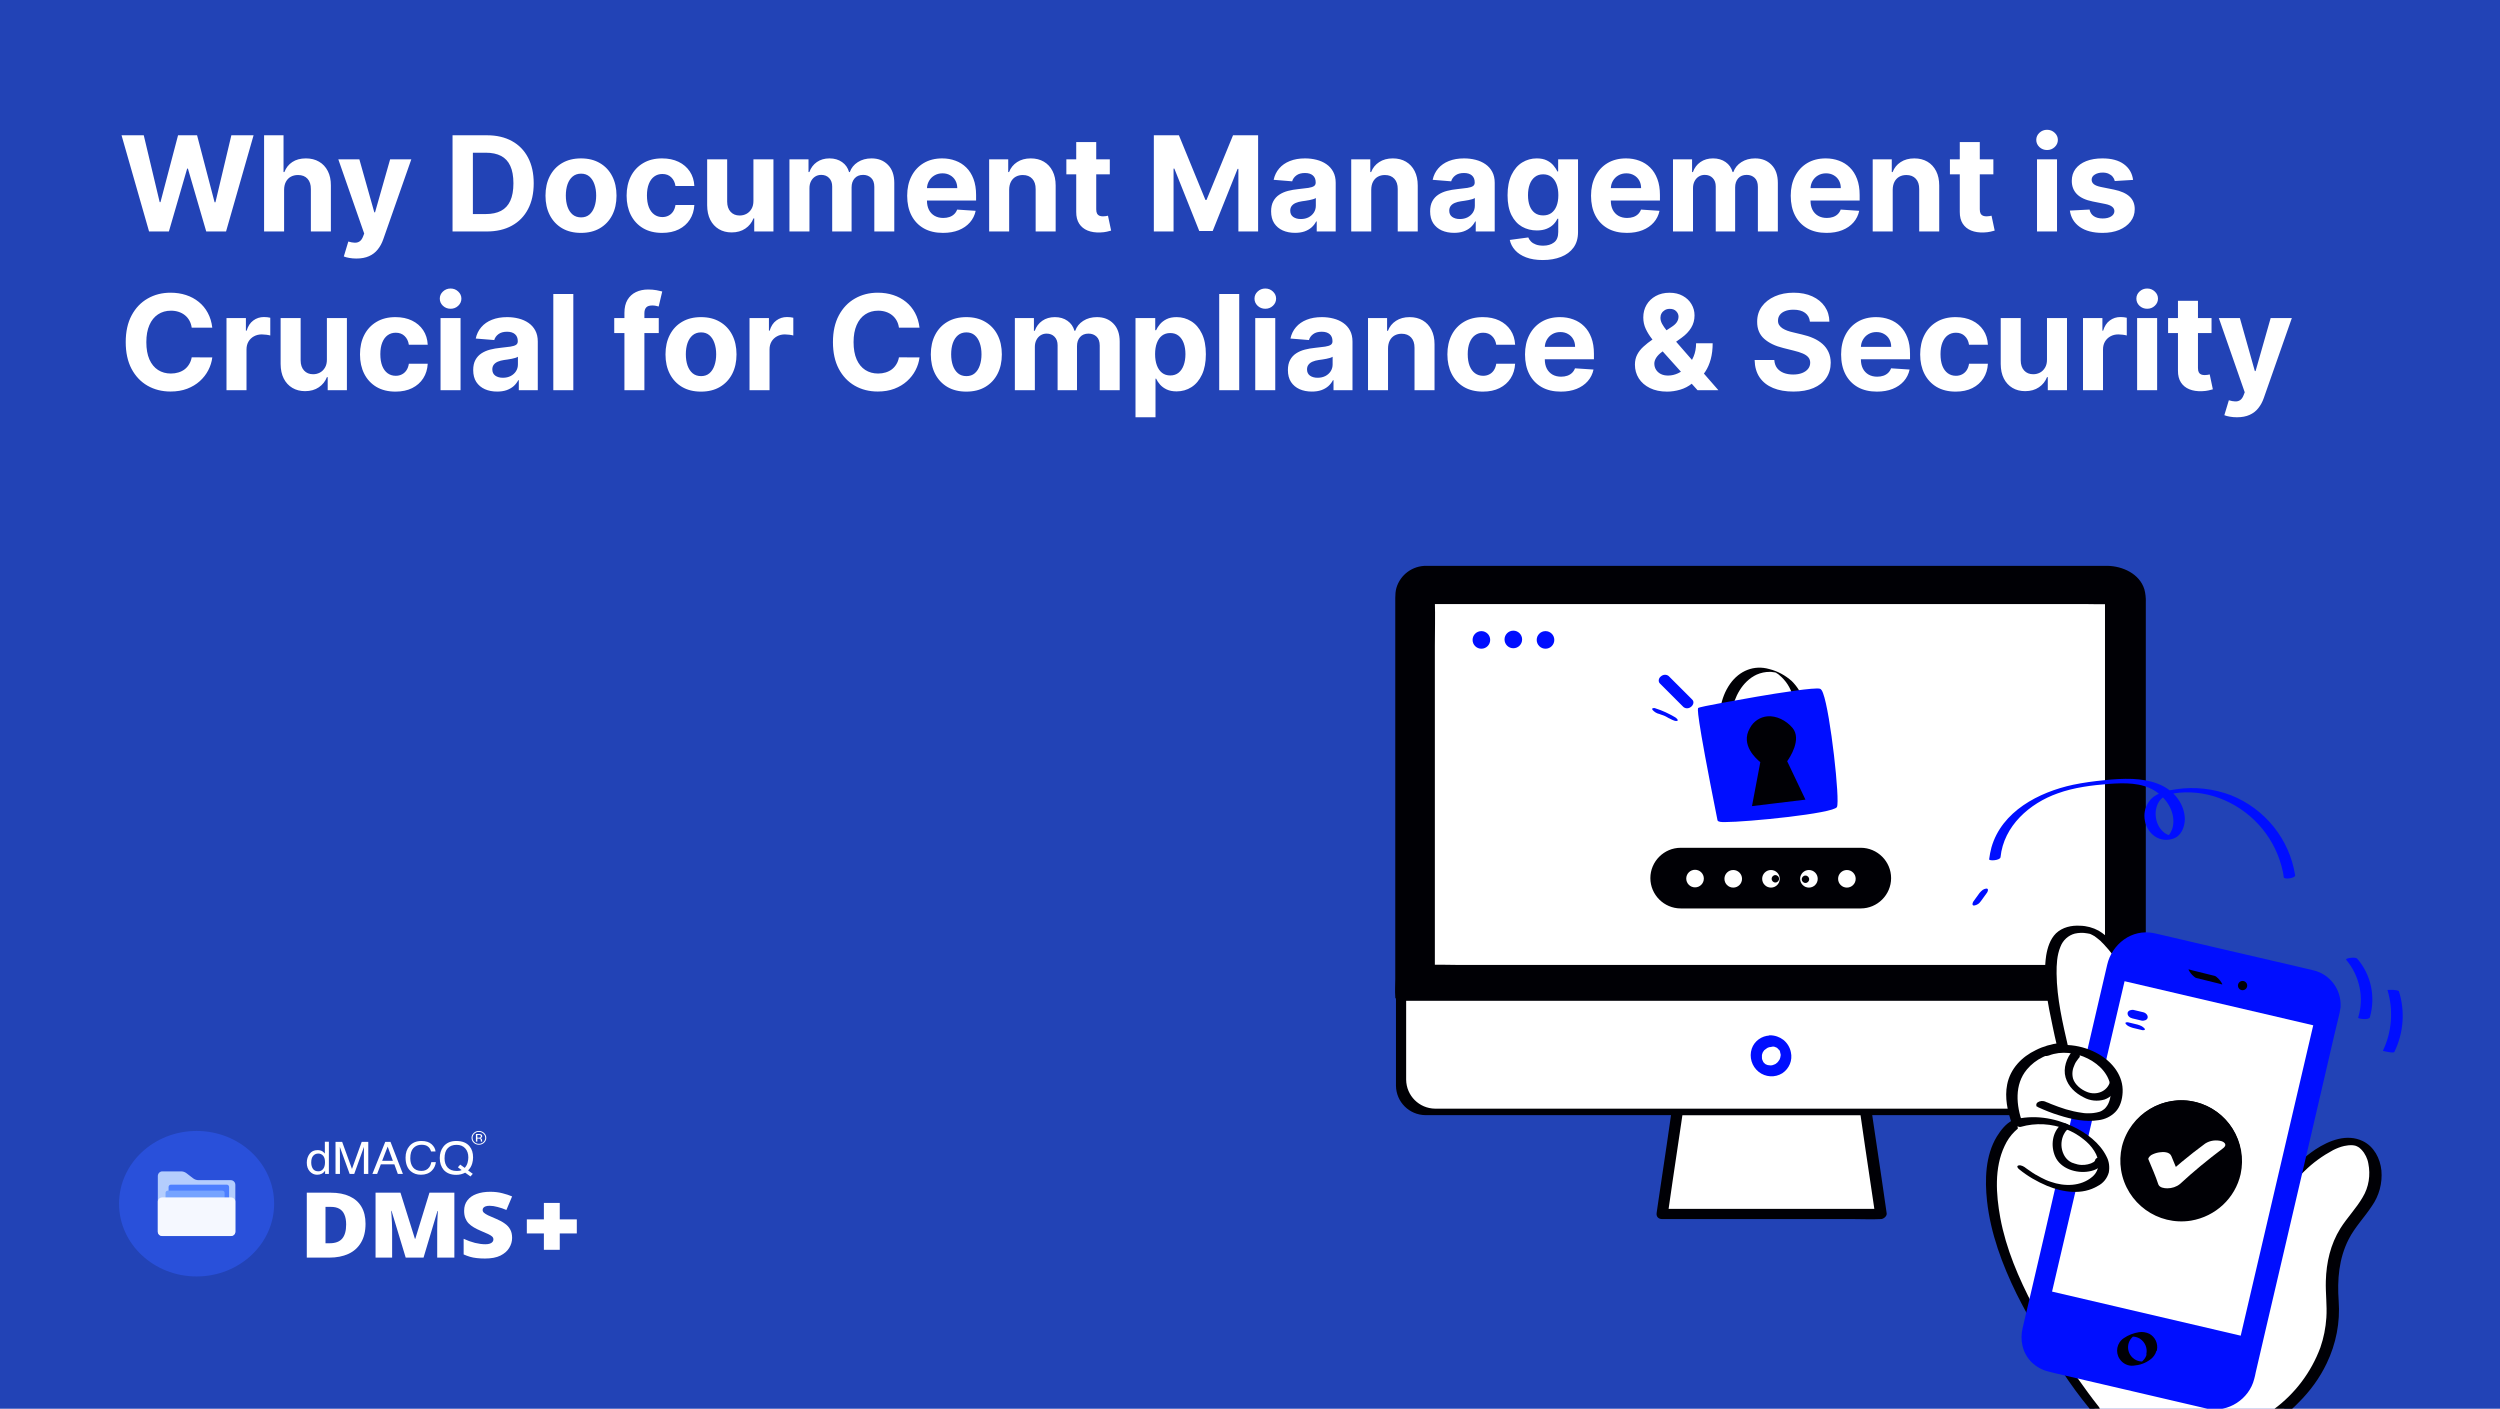 <svg width="378" height="213" viewBox="0 0 378 213" fill="none" xmlns="http://www.w3.org/2000/svg">
<rect width="378" height="213" fill="#2243B6"/>
<path d="M22.538 35L18.376 20.454H21.736L24.143 30.561H24.264L26.921 20.454H29.797L32.446 30.582H32.574L34.981 20.454H38.341L34.179 35H31.182L28.412 25.49H28.298L25.535 35H22.538ZM42.956 28.693V35H39.93V20.454H42.87V26.016H42.998C43.244 25.372 43.642 24.867 44.191 24.503C44.741 24.134 45.43 23.949 46.258 23.949C47.016 23.949 47.676 24.115 48.24 24.446C48.808 24.773 49.248 25.244 49.561 25.859C49.878 26.47 50.034 27.202 50.029 28.054V35H47.004V28.594C47.009 27.921 46.838 27.398 46.492 27.024C46.152 26.65 45.673 26.463 45.058 26.463C44.646 26.463 44.281 26.551 43.964 26.726C43.652 26.901 43.405 27.157 43.225 27.493C43.05 27.824 42.96 28.224 42.956 28.693ZM53.888 39.091C53.504 39.091 53.144 39.06 52.808 38.999C52.477 38.942 52.202 38.868 51.984 38.778L52.666 36.52C53.021 36.629 53.341 36.688 53.625 36.697C53.914 36.707 54.162 36.641 54.371 36.499C54.584 36.356 54.757 36.115 54.889 35.774L55.067 35.312L51.153 24.091H54.335L56.594 32.102H56.707L58.987 24.091H62.19L57.95 36.179C57.747 36.766 57.47 37.278 57.119 37.713C56.774 38.153 56.336 38.492 55.805 38.729C55.275 38.97 54.636 39.091 53.888 39.091ZM73.581 35H68.424V20.454H73.623C75.086 20.454 76.346 20.746 77.402 21.328C78.457 21.906 79.269 22.737 79.838 23.821C80.411 24.905 80.697 26.203 80.697 27.713C80.697 29.228 80.411 30.53 79.838 31.619C79.269 32.708 78.453 33.544 77.387 34.126C76.327 34.709 75.058 35 73.581 35ZM71.5 32.365H73.453C74.362 32.365 75.126 32.204 75.747 31.882C76.372 31.555 76.841 31.051 77.153 30.369C77.47 29.683 77.629 28.797 77.629 27.713C77.629 26.638 77.47 25.76 77.153 25.078C76.841 24.396 76.374 23.894 75.754 23.572C75.134 23.25 74.369 23.09 73.46 23.09H71.5V32.365ZM87.847 35.213C86.744 35.213 85.79 34.979 84.985 34.51C84.185 34.036 83.567 33.378 83.131 32.535C82.696 31.688 82.478 30.706 82.478 29.588C82.478 28.461 82.696 27.476 83.131 26.634C83.567 25.786 84.185 25.128 84.985 24.659C85.79 24.186 86.744 23.949 87.847 23.949C88.951 23.949 89.902 24.186 90.702 24.659C91.507 25.128 92.128 25.786 92.563 26.634C92.999 27.476 93.217 28.461 93.217 29.588C93.217 30.706 92.999 31.688 92.563 32.535C92.128 33.378 91.507 34.036 90.702 34.51C89.902 34.979 88.951 35.213 87.847 35.213ZM87.862 32.869C88.363 32.869 88.782 32.727 89.119 32.443C89.455 32.154 89.708 31.761 89.879 31.264C90.054 30.767 90.141 30.201 90.141 29.567C90.141 28.932 90.054 28.366 89.879 27.869C89.708 27.372 89.455 26.979 89.119 26.69C88.782 26.401 88.363 26.257 87.862 26.257C87.355 26.257 86.929 26.401 86.583 26.69C86.242 26.979 85.984 27.372 85.809 27.869C85.638 28.366 85.553 28.932 85.553 29.567C85.553 30.201 85.638 30.767 85.809 31.264C85.984 31.761 86.242 32.154 86.583 32.443C86.929 32.727 87.355 32.869 87.862 32.869ZM100.113 35.213C98.996 35.213 98.034 34.976 97.229 34.503C96.429 34.025 95.814 33.362 95.383 32.514C94.957 31.667 94.744 30.691 94.744 29.588C94.744 28.471 94.959 27.491 95.39 26.648C95.826 25.8 96.443 25.14 97.244 24.666C98.044 24.188 98.996 23.949 100.099 23.949C101.05 23.949 101.884 24.122 102.599 24.467C103.314 24.813 103.879 25.298 104.296 25.923C104.713 26.548 104.942 27.282 104.985 28.125H102.13C102.049 27.581 101.836 27.142 101.491 26.811C101.15 26.475 100.702 26.307 100.148 26.307C99.68 26.307 99.27 26.435 98.92 26.69C98.574 26.941 98.304 27.308 98.11 27.791C97.916 28.274 97.819 28.859 97.819 29.546C97.819 30.241 97.914 30.833 98.103 31.321C98.297 31.809 98.569 32.18 98.92 32.436C99.27 32.692 99.68 32.82 100.148 32.82C100.494 32.82 100.804 32.749 101.079 32.606C101.358 32.465 101.588 32.258 101.768 31.989C101.952 31.714 102.073 31.385 102.13 31.001H104.985C104.938 31.835 104.71 32.569 104.303 33.203C103.901 33.833 103.344 34.325 102.634 34.68C101.924 35.035 101.084 35.213 100.113 35.213ZM113.918 30.355V24.091H116.944V35H114.039V33.019H113.925C113.679 33.658 113.269 34.171 112.696 34.56C112.128 34.948 111.435 35.142 110.615 35.142C109.886 35.142 109.245 34.976 108.691 34.645C108.137 34.313 107.703 33.842 107.391 33.231C107.083 32.621 106.927 31.889 106.922 31.037V24.091H109.948V30.497C109.953 31.141 110.125 31.65 110.466 32.024C110.807 32.398 111.264 32.585 111.837 32.585C112.202 32.585 112.542 32.502 112.86 32.337C113.177 32.166 113.433 31.915 113.627 31.584C113.826 31.252 113.923 30.843 113.918 30.355ZM119.364 35V24.091H122.247V26.016H122.375C122.602 25.376 122.981 24.872 123.511 24.503C124.042 24.134 124.676 23.949 125.415 23.949C126.163 23.949 126.8 24.136 127.325 24.51C127.851 24.879 128.201 25.381 128.376 26.016H128.49C128.713 25.391 129.115 24.891 129.697 24.517C130.285 24.138 130.978 23.949 131.778 23.949C132.796 23.949 133.623 24.273 134.257 24.922C134.896 25.566 135.216 26.48 135.216 27.663V35H132.197V28.26C132.197 27.654 132.036 27.199 131.714 26.896C131.393 26.593 130.99 26.442 130.507 26.442C129.958 26.442 129.529 26.617 129.222 26.967C128.914 27.313 128.76 27.77 128.76 28.338V35H125.827V28.196C125.827 27.661 125.673 27.235 125.365 26.918C125.062 26.6 124.662 26.442 124.165 26.442C123.829 26.442 123.526 26.527 123.256 26.697C122.991 26.863 122.78 27.098 122.624 27.401C122.467 27.699 122.389 28.049 122.389 28.452V35H119.364ZM142.577 35.213C141.455 35.213 140.489 34.986 139.68 34.531C138.875 34.072 138.254 33.423 137.819 32.585C137.383 31.742 137.165 30.746 137.165 29.595C137.165 28.473 137.383 27.488 137.819 26.641C138.254 25.793 138.868 25.133 139.658 24.659C140.454 24.186 141.387 23.949 142.457 23.949C143.176 23.949 143.846 24.065 144.467 24.297C145.092 24.524 145.636 24.867 146.1 25.327C146.569 25.786 146.933 26.364 147.194 27.06C147.454 27.751 147.585 28.561 147.585 29.489V30.32H138.373V28.445H144.737C144.737 28.009 144.642 27.623 144.452 27.287C144.263 26.951 144 26.688 143.664 26.499C143.333 26.305 142.947 26.207 142.506 26.207C142.047 26.207 141.64 26.314 141.285 26.527C140.934 26.735 140.66 27.017 140.461 27.372C140.262 27.723 140.16 28.113 140.156 28.544V30.327C140.156 30.866 140.255 31.333 140.454 31.726C140.657 32.119 140.944 32.422 141.313 32.635C141.683 32.848 142.121 32.955 142.627 32.955C142.963 32.955 143.271 32.907 143.55 32.812C143.83 32.718 144.069 32.576 144.268 32.386C144.467 32.197 144.618 31.965 144.722 31.69L147.521 31.875C147.379 32.547 147.087 33.135 146.647 33.636C146.211 34.133 145.648 34.522 144.957 34.801C144.27 35.076 143.477 35.213 142.577 35.213ZM152.585 28.693V35H149.559V24.091H152.442V26.016H152.57C152.812 25.381 153.217 24.879 153.785 24.51C154.353 24.136 155.042 23.949 155.852 23.949C156.609 23.949 157.27 24.115 157.833 24.446C158.397 24.777 158.835 25.251 159.147 25.866C159.46 26.477 159.616 27.206 159.616 28.054V35H156.59V28.594C156.595 27.926 156.424 27.405 156.079 27.031C155.733 26.652 155.257 26.463 154.651 26.463C154.244 26.463 153.884 26.551 153.572 26.726C153.264 26.901 153.022 27.157 152.847 27.493C152.677 27.824 152.589 28.224 152.585 28.693ZM167.803 24.091V26.364H161.233V24.091H167.803ZM162.725 21.477H165.75V31.648C165.75 31.927 165.793 32.145 165.878 32.301C165.963 32.453 166.082 32.559 166.233 32.621C166.39 32.682 166.569 32.713 166.773 32.713C166.915 32.713 167.057 32.701 167.199 32.678C167.341 32.649 167.45 32.628 167.526 32.614L168.002 34.865C167.85 34.912 167.637 34.967 167.363 35.028C167.088 35.095 166.754 35.135 166.361 35.149C165.632 35.178 164.993 35.081 164.444 34.858C163.899 34.635 163.475 34.29 163.172 33.821C162.869 33.352 162.72 32.76 162.725 32.045V21.477ZM174.46 20.454H178.252L182.258 30.227H182.428L186.434 20.454H190.227V35H187.244V25.533H187.123L183.359 34.929H181.327L177.563 25.497H177.442V35H174.46V20.454ZM195.814 35.206C195.118 35.206 194.498 35.085 193.953 34.844C193.409 34.597 192.978 34.235 192.661 33.757C192.348 33.274 192.192 32.673 192.192 31.953C192.192 31.347 192.303 30.838 192.526 30.426C192.748 30.014 193.051 29.683 193.435 29.432C193.819 29.181 194.254 28.991 194.742 28.864C195.234 28.736 195.75 28.646 196.29 28.594C196.925 28.527 197.436 28.466 197.824 28.409C198.212 28.348 198.494 28.258 198.669 28.139C198.845 28.021 198.932 27.846 198.932 27.614V27.571C198.932 27.121 198.79 26.773 198.506 26.527C198.227 26.281 197.829 26.158 197.313 26.158C196.768 26.158 196.335 26.278 196.013 26.52C195.691 26.757 195.478 27.055 195.374 27.415L192.576 27.188C192.718 26.525 192.997 25.952 193.414 25.469C193.83 24.981 194.368 24.607 195.026 24.347C195.689 24.081 196.456 23.949 197.327 23.949C197.933 23.949 198.513 24.02 199.067 24.162C199.626 24.304 200.121 24.524 200.551 24.822C200.987 25.121 201.33 25.504 201.581 25.973C201.832 26.437 201.958 26.993 201.958 27.642V35H199.088V33.487H199.003C198.828 33.828 198.594 34.129 198.3 34.389C198.007 34.645 197.654 34.846 197.242 34.993C196.83 35.135 196.354 35.206 195.814 35.206ZM196.681 33.118C197.126 33.118 197.519 33.03 197.86 32.855C198.201 32.675 198.468 32.434 198.662 32.131C198.856 31.828 198.953 31.484 198.953 31.101V29.943C198.859 30.005 198.729 30.062 198.563 30.114C198.402 30.161 198.22 30.206 198.016 30.249C197.812 30.287 197.609 30.322 197.405 30.355C197.202 30.384 197.017 30.41 196.851 30.433C196.496 30.485 196.186 30.568 195.921 30.682C195.656 30.796 195.45 30.949 195.303 31.143C195.156 31.333 195.083 31.57 195.083 31.854C195.083 32.266 195.232 32.581 195.53 32.798C195.833 33.011 196.217 33.118 196.681 33.118ZM207.331 28.693V35H204.305V24.091H207.189V26.016H207.316C207.558 25.381 207.963 24.879 208.531 24.51C209.099 24.136 209.788 23.949 210.598 23.949C211.355 23.949 212.016 24.115 212.579 24.446C213.143 24.777 213.581 25.251 213.893 25.866C214.206 26.477 214.362 27.206 214.362 28.054V35H211.336V28.594C211.341 27.926 211.171 27.405 210.825 27.031C210.479 26.652 210.003 26.463 209.397 26.463C208.99 26.463 208.63 26.551 208.318 26.726C208.01 26.901 207.769 27.157 207.593 27.493C207.423 27.824 207.335 28.224 207.331 28.693ZM219.857 35.206C219.161 35.206 218.541 35.085 217.996 34.844C217.452 34.597 217.021 34.235 216.704 33.757C216.391 33.274 216.235 32.673 216.235 31.953C216.235 31.347 216.346 30.838 216.569 30.426C216.791 30.014 217.094 29.683 217.478 29.432C217.862 29.181 218.297 28.991 218.785 28.864C219.277 28.736 219.793 28.646 220.333 28.594C220.968 28.527 221.479 28.466 221.867 28.409C222.255 28.348 222.537 28.258 222.712 28.139C222.888 28.021 222.975 27.846 222.975 27.614V27.571C222.975 27.121 222.833 26.773 222.549 26.527C222.27 26.281 221.872 26.158 221.356 26.158C220.811 26.158 220.378 26.278 220.056 26.52C219.734 26.757 219.521 27.055 219.417 27.415L216.619 27.188C216.761 26.525 217.04 25.952 217.457 25.469C217.873 24.981 218.411 24.607 219.069 24.347C219.732 24.081 220.499 23.949 221.37 23.949C221.976 23.949 222.556 24.02 223.11 24.162C223.669 24.304 224.164 24.524 224.594 24.822C225.03 25.121 225.373 25.504 225.624 25.973C225.875 26.437 226.001 26.993 226.001 27.642V35H223.131V33.487H223.046C222.871 33.828 222.637 34.129 222.343 34.389C222.049 34.645 221.697 34.846 221.285 34.993C220.873 35.135 220.397 35.206 219.857 35.206ZM220.724 33.118C221.169 33.118 221.562 33.03 221.903 32.855C222.244 32.675 222.511 32.434 222.705 32.131C222.899 31.828 222.996 31.484 222.996 31.101V29.943C222.902 30.005 222.772 30.062 222.606 30.114C222.445 30.161 222.263 30.206 222.059 30.249C221.855 30.287 221.652 30.322 221.448 30.355C221.245 30.384 221.06 30.41 220.894 30.433C220.539 30.485 220.229 30.568 219.964 30.682C219.699 30.796 219.493 30.949 219.346 31.143C219.199 31.333 219.126 31.57 219.126 31.854C219.126 32.266 219.275 32.581 219.573 32.798C219.876 33.011 220.26 33.118 220.724 33.118ZM233.263 39.318C232.283 39.318 231.442 39.183 230.741 38.913C230.045 38.648 229.491 38.286 229.08 37.827C228.668 37.367 228.4 36.851 228.277 36.278L231.075 35.902C231.161 36.12 231.295 36.323 231.48 36.513C231.665 36.702 231.909 36.854 232.212 36.967C232.519 37.086 232.893 37.145 233.334 37.145C233.992 37.145 234.534 36.984 234.96 36.662C235.391 36.345 235.607 35.812 235.607 35.064V33.068H235.479C235.346 33.371 235.147 33.658 234.882 33.928C234.617 34.197 234.276 34.418 233.859 34.588C233.443 34.758 232.946 34.844 232.368 34.844C231.549 34.844 230.803 34.654 230.131 34.276C229.463 33.892 228.93 33.307 228.533 32.521C228.14 31.731 227.943 30.732 227.943 29.524C227.943 28.288 228.144 27.256 228.547 26.428C228.949 25.599 229.484 24.979 230.152 24.567C230.824 24.155 231.561 23.949 232.361 23.949C232.972 23.949 233.483 24.053 233.895 24.261C234.307 24.465 234.638 24.721 234.889 25.028C235.145 25.331 235.341 25.63 235.479 25.923H235.592V24.091H238.597V35.106C238.597 36.035 238.369 36.811 237.915 37.436C237.46 38.061 236.83 38.53 236.026 38.842C235.225 39.16 234.304 39.318 233.263 39.318ZM233.327 32.571C233.814 32.571 234.226 32.45 234.562 32.209C234.903 31.963 235.164 31.612 235.344 31.158C235.528 30.698 235.621 30.149 235.621 29.51C235.621 28.871 235.531 28.317 235.351 27.848C235.171 27.375 234.911 27.008 234.57 26.747C234.229 26.487 233.814 26.357 233.327 26.357C232.83 26.357 232.411 26.491 232.07 26.761C231.729 27.026 231.471 27.396 231.295 27.869C231.12 28.343 231.033 28.89 231.033 29.51C231.033 30.14 231.12 30.684 231.295 31.143C231.475 31.598 231.733 31.951 232.07 32.202C232.411 32.448 232.83 32.571 233.327 32.571ZM245.976 35.213C244.854 35.213 243.888 34.986 243.078 34.531C242.273 34.072 241.653 33.423 241.217 32.585C240.782 31.742 240.564 30.746 240.564 29.595C240.564 28.473 240.782 27.488 241.217 26.641C241.653 25.793 242.266 25.133 243.057 24.659C243.852 24.186 244.785 23.949 245.855 23.949C246.575 23.949 247.245 24.065 247.865 24.297C248.49 24.524 249.035 24.867 249.499 25.327C249.967 25.786 250.332 26.364 250.592 27.06C250.853 27.751 250.983 28.561 250.983 29.489V30.32H241.771V28.445H248.135C248.135 28.009 248.04 27.623 247.851 27.287C247.661 26.951 247.399 26.688 247.062 26.499C246.731 26.305 246.345 26.207 245.905 26.207C245.446 26.207 245.038 26.314 244.683 26.527C244.333 26.735 244.058 27.017 243.859 27.372C243.661 27.723 243.559 28.113 243.554 28.544V30.327C243.554 30.866 243.653 31.333 243.852 31.726C244.056 32.119 244.342 32.422 244.712 32.635C245.081 32.848 245.519 32.955 246.026 32.955C246.362 32.955 246.67 32.907 246.949 32.812C247.228 32.718 247.467 32.576 247.666 32.386C247.865 32.197 248.017 31.965 248.121 31.69L250.919 31.875C250.777 32.547 250.486 33.135 250.045 33.636C249.61 34.133 249.046 34.522 248.355 34.801C247.669 35.076 246.875 35.213 245.976 35.213ZM252.957 35V24.091H255.841V26.016H255.969C256.196 25.376 256.575 24.872 257.105 24.503C257.635 24.134 258.27 23.949 259.009 23.949C259.757 23.949 260.393 24.136 260.919 24.51C261.445 24.879 261.795 25.381 261.97 26.016H262.084C262.306 25.391 262.709 24.891 263.291 24.517C263.878 24.138 264.572 23.949 265.372 23.949C266.39 23.949 267.216 24.273 267.851 24.922C268.49 25.566 268.81 26.48 268.81 27.663V35H265.791V28.26C265.791 27.654 265.63 27.199 265.308 26.896C264.986 26.593 264.584 26.442 264.101 26.442C263.552 26.442 263.123 26.617 262.815 26.967C262.508 27.313 262.354 27.77 262.354 28.338V35H259.42V28.196C259.42 27.661 259.267 27.235 258.959 26.918C258.656 26.6 258.256 26.442 257.759 26.442C257.422 26.442 257.119 26.527 256.849 26.697C256.584 26.863 256.374 27.098 256.217 27.401C256.061 27.699 255.983 28.049 255.983 28.452V35H252.957ZM276.171 35.213C275.049 35.213 274.083 34.986 273.273 34.531C272.469 34.072 271.848 33.423 271.413 32.585C270.977 31.742 270.759 30.746 270.759 29.595C270.759 28.473 270.977 27.488 271.413 26.641C271.848 25.793 272.461 25.133 273.252 24.659C274.048 24.186 274.98 23.949 276.05 23.949C276.77 23.949 277.44 24.065 278.06 24.297C278.685 24.524 279.23 24.867 279.694 25.327C280.163 25.786 280.527 26.364 280.788 27.06C281.048 27.751 281.178 28.561 281.178 29.489V30.32H271.967V28.445H278.33C278.33 28.009 278.236 27.623 278.046 27.287C277.857 26.951 277.594 26.688 277.258 26.499C276.926 26.305 276.54 26.207 276.1 26.207C275.641 26.207 275.234 26.314 274.879 26.527C274.528 26.735 274.254 27.017 274.055 27.372C273.856 27.723 273.754 28.113 273.749 28.544V30.327C273.749 30.866 273.849 31.333 274.048 31.726C274.251 32.119 274.538 32.422 274.907 32.635C275.276 32.848 275.714 32.955 276.221 32.955C276.557 32.955 276.865 32.907 277.144 32.812C277.424 32.718 277.663 32.576 277.862 32.386C278.06 32.197 278.212 31.965 278.316 31.69L281.114 31.875C280.972 32.547 280.681 33.135 280.241 33.636C279.805 34.133 279.242 34.522 278.55 34.801C277.864 35.076 277.071 35.213 276.171 35.213ZM286.178 28.693V35H283.153V24.091H286.036V26.016H286.164C286.406 25.381 286.81 24.879 287.379 24.51C287.947 24.136 288.636 23.949 289.445 23.949C290.203 23.949 290.863 24.115 291.427 24.446C291.99 24.777 292.428 25.251 292.741 25.866C293.053 26.477 293.21 27.206 293.21 28.054V35H290.184V28.594C290.189 27.926 290.018 27.405 289.673 27.031C289.327 26.652 288.851 26.463 288.245 26.463C287.838 26.463 287.478 26.551 287.165 26.726C286.858 26.901 286.616 27.157 286.441 27.493C286.271 27.824 286.183 28.224 286.178 28.693ZM301.397 24.091V26.364H294.827V24.091H301.397ZM296.319 21.477H299.344V31.648C299.344 31.927 299.387 32.145 299.472 32.301C299.557 32.453 299.676 32.559 299.827 32.621C299.983 32.682 300.163 32.713 300.367 32.713C300.509 32.713 300.651 32.701 300.793 32.678C300.935 32.649 301.044 32.628 301.12 32.614L301.596 34.865C301.444 34.912 301.231 34.967 300.956 35.028C300.682 35.095 300.348 35.135 299.955 35.149C299.226 35.178 298.587 35.081 298.037 34.858C297.493 34.635 297.069 34.29 296.766 33.821C296.463 33.352 296.314 32.76 296.319 32.045V21.477ZM307.996 35V24.091H311.022V35H307.996ZM309.516 22.685C309.067 22.685 308.681 22.535 308.359 22.237C308.041 21.934 307.883 21.572 307.883 21.151C307.883 20.734 308.041 20.376 308.359 20.078C308.681 19.775 309.067 19.624 309.516 19.624C309.966 19.624 310.35 19.775 310.667 20.078C310.989 20.376 311.15 20.734 311.15 21.151C311.15 21.572 310.989 21.934 310.667 22.237C310.35 22.535 309.966 22.685 309.516 22.685ZM322.522 27.202L319.752 27.372C319.705 27.135 319.603 26.922 319.447 26.733C319.291 26.539 319.085 26.385 318.829 26.271C318.578 26.153 318.278 26.094 317.927 26.094C317.458 26.094 317.063 26.193 316.741 26.392C316.419 26.586 316.258 26.847 316.258 27.173C316.258 27.434 316.362 27.654 316.571 27.834C316.779 28.014 317.136 28.158 317.643 28.267L319.618 28.665C320.678 28.883 321.469 29.233 321.99 29.716C322.511 30.199 322.771 30.833 322.771 31.619C322.771 32.334 322.56 32.962 322.139 33.501C321.722 34.041 321.149 34.463 320.42 34.766C319.696 35.064 318.86 35.213 317.913 35.213C316.469 35.213 315.318 34.912 314.461 34.311C313.609 33.705 313.109 32.881 312.963 31.84L315.939 31.683C316.029 32.124 316.246 32.46 316.592 32.692C316.938 32.919 317.38 33.033 317.92 33.033C318.45 33.033 318.877 32.931 319.199 32.727C319.525 32.519 319.691 32.251 319.696 31.925C319.691 31.65 319.575 31.425 319.348 31.25C319.12 31.07 318.77 30.933 318.297 30.838L316.407 30.462C315.342 30.249 314.549 29.879 314.028 29.354C313.512 28.828 313.254 28.158 313.254 27.344C313.254 26.643 313.443 26.039 313.822 25.533C314.206 25.026 314.743 24.635 315.434 24.361C316.13 24.086 316.945 23.949 317.877 23.949C319.255 23.949 320.34 24.24 321.13 24.822C321.926 25.405 322.39 26.198 322.522 27.202ZM32.098 49.547H28.987C28.93 49.144 28.814 48.787 28.639 48.474C28.464 48.157 28.239 47.887 27.965 47.665C27.69 47.442 27.373 47.272 27.013 47.153C26.658 47.035 26.272 46.976 25.855 46.976C25.102 46.976 24.447 47.163 23.888 47.537C23.329 47.906 22.896 48.446 22.588 49.156C22.28 49.862 22.126 50.719 22.126 51.727C22.126 52.764 22.28 53.635 22.588 54.341C22.901 55.046 23.336 55.579 23.895 55.939C24.454 56.299 25.1 56.479 25.834 56.479C26.246 56.479 26.627 56.424 26.977 56.315C27.332 56.206 27.647 56.048 27.922 55.84C28.197 55.626 28.424 55.368 28.604 55.065C28.788 54.762 28.916 54.417 28.987 54.028L32.098 54.043C32.017 54.71 31.816 55.354 31.494 55.974C31.177 56.59 30.749 57.142 30.209 57.629C29.674 58.112 29.035 58.496 28.291 58.78C27.553 59.059 26.717 59.199 25.784 59.199C24.487 59.199 23.327 58.905 22.304 58.318C21.286 57.731 20.481 56.881 19.889 55.769C19.302 54.656 19.009 53.309 19.009 51.727C19.009 50.141 19.307 48.792 19.903 47.679C20.5 46.566 21.31 45.719 22.332 45.136C23.355 44.549 24.506 44.256 25.784 44.256C26.627 44.256 27.408 44.374 28.128 44.611C28.852 44.847 29.494 45.193 30.053 45.648C30.611 46.097 31.066 46.649 31.416 47.303C31.771 47.956 31.999 48.704 32.098 49.547ZM34.246 59V48.091H37.18V49.994H37.293C37.492 49.317 37.826 48.806 38.295 48.46C38.764 48.11 39.303 47.935 39.914 47.935C40.066 47.935 40.229 47.944 40.404 47.963C40.579 47.982 40.733 48.008 40.866 48.041V50.726C40.724 50.683 40.527 50.645 40.276 50.612C40.025 50.579 39.796 50.562 39.587 50.562C39.142 50.562 38.745 50.66 38.394 50.854C38.048 51.043 37.774 51.308 37.57 51.649C37.371 51.99 37.272 52.383 37.272 52.828V59H34.246ZM49.426 54.355V48.091H52.451V59H49.547V57.019H49.433C49.187 57.658 48.777 58.171 48.204 58.56C47.636 58.948 46.942 59.142 46.123 59.142C45.394 59.142 44.752 58.976 44.199 58.645C43.645 58.313 43.211 57.842 42.899 57.231C42.591 56.621 42.435 55.889 42.43 55.037V48.091H45.456V54.497C45.46 55.141 45.633 55.65 45.974 56.024C46.315 56.398 46.772 56.585 47.345 56.585C47.709 56.585 48.05 56.502 48.367 56.337C48.685 56.166 48.941 55.915 49.135 55.584C49.334 55.252 49.431 54.843 49.426 54.355ZM59.8 59.213C58.683 59.213 57.722 58.976 56.917 58.503C56.117 58.025 55.501 57.362 55.07 56.514C54.644 55.667 54.431 54.691 54.431 53.588C54.431 52.471 54.647 51.49 55.077 50.648C55.513 49.8 56.131 49.14 56.931 48.666C57.731 48.188 58.683 47.949 59.786 47.949C60.738 47.949 61.571 48.122 62.286 48.467C63.001 48.813 63.567 49.298 63.984 49.923C64.4 50.548 64.63 51.282 64.673 52.125H61.818C61.737 51.581 61.524 51.142 61.178 50.811C60.837 50.475 60.39 50.307 59.836 50.307C59.367 50.307 58.958 50.435 58.607 50.69C58.262 50.941 57.992 51.308 57.798 51.791C57.603 52.274 57.506 52.859 57.506 53.545C57.506 54.242 57.601 54.833 57.791 55.321C57.985 55.809 58.257 56.18 58.607 56.436C58.958 56.692 59.367 56.82 59.836 56.82C60.182 56.82 60.492 56.749 60.766 56.606C61.046 56.465 61.275 56.258 61.455 55.989C61.64 55.714 61.761 55.385 61.818 55.001H64.673C64.625 55.835 64.398 56.569 63.991 57.203C63.588 57.833 63.032 58.325 62.322 58.68C61.611 59.035 60.771 59.213 59.8 59.213ZM66.61 59V48.091H69.635V59H66.61ZM68.13 46.685C67.68 46.685 67.294 46.535 66.972 46.237C66.655 45.934 66.496 45.572 66.496 45.151C66.496 44.734 66.655 44.376 66.972 44.078C67.294 43.775 67.68 43.624 68.13 43.624C68.579 43.624 68.963 43.775 69.28 44.078C69.602 44.376 69.763 44.734 69.763 45.151C69.763 45.572 69.602 45.934 69.28 46.237C68.963 46.535 68.579 46.685 68.13 46.685ZM75.17 59.206C74.474 59.206 73.853 59.085 73.309 58.844C72.764 58.597 72.334 58.235 72.016 57.757C71.704 57.274 71.548 56.673 71.548 55.953C71.548 55.347 71.659 54.838 71.881 54.426C72.104 54.014 72.407 53.683 72.79 53.432C73.174 53.181 73.61 52.992 74.097 52.864C74.59 52.736 75.106 52.646 75.646 52.594C76.28 52.528 76.791 52.466 77.18 52.409C77.568 52.347 77.85 52.258 78.025 52.139C78.2 52.021 78.288 51.846 78.288 51.614V51.571C78.288 51.121 78.146 50.773 77.862 50.527C77.582 50.281 77.184 50.158 76.668 50.158C76.124 50.158 75.691 50.278 75.369 50.52C75.047 50.757 74.834 51.055 74.729 51.415L71.931 51.188C72.073 50.525 72.353 49.952 72.769 49.469C73.186 48.981 73.723 48.607 74.381 48.347C75.044 48.081 75.811 47.949 76.683 47.949C77.289 47.949 77.869 48.02 78.423 48.162C78.981 48.304 79.476 48.524 79.907 48.822C80.343 49.121 80.686 49.504 80.937 49.973C81.188 50.437 81.313 50.993 81.313 51.642V59H78.444V57.487H78.359C78.183 57.828 77.949 58.129 77.656 58.389C77.362 58.645 77.009 58.846 76.597 58.993C76.185 59.135 75.71 59.206 75.17 59.206ZM76.036 57.118C76.481 57.118 76.874 57.03 77.215 56.855C77.556 56.675 77.824 56.434 78.018 56.131C78.212 55.828 78.309 55.484 78.309 55.101V53.943C78.214 54.005 78.084 54.062 77.918 54.114C77.757 54.161 77.575 54.206 77.371 54.249C77.168 54.286 76.964 54.322 76.761 54.355C76.557 54.383 76.372 54.41 76.207 54.433C75.852 54.485 75.541 54.568 75.276 54.682C75.011 54.795 74.805 54.949 74.658 55.144C74.512 55.333 74.438 55.57 74.438 55.854C74.438 56.266 74.587 56.581 74.886 56.798C75.189 57.011 75.572 57.118 76.036 57.118ZM86.686 44.455V59H83.66V44.455H86.686ZM99.605 48.091V50.364H92.872V48.091H99.605ZM94.413 59V47.303C94.413 46.512 94.567 45.856 94.875 45.335C95.188 44.814 95.614 44.424 96.153 44.163C96.693 43.903 97.306 43.773 97.993 43.773C98.457 43.773 98.881 43.808 99.264 43.879C99.653 43.95 99.941 44.014 100.131 44.071L99.591 46.344C99.472 46.306 99.326 46.27 99.151 46.237C98.98 46.204 98.805 46.188 98.625 46.188C98.18 46.188 97.87 46.292 97.695 46.5C97.519 46.704 97.432 46.99 97.432 47.359V59H94.413ZM105.992 59.213C104.889 59.213 103.935 58.979 103.13 58.51C102.329 58.036 101.712 57.378 101.276 56.535C100.84 55.688 100.623 54.706 100.623 53.588C100.623 52.461 100.84 51.476 101.276 50.633C101.712 49.786 102.329 49.128 103.13 48.659C103.935 48.186 104.889 47.949 105.992 47.949C107.095 47.949 108.047 48.186 108.847 48.659C109.652 49.128 110.272 49.786 110.708 50.633C111.143 51.476 111.361 52.461 111.361 53.588C111.361 54.706 111.143 55.688 110.708 56.535C110.272 57.378 109.652 58.036 108.847 58.51C108.047 58.979 107.095 59.213 105.992 59.213ZM106.006 56.869C106.508 56.869 106.927 56.727 107.263 56.443C107.599 56.154 107.853 55.761 108.023 55.264C108.198 54.767 108.286 54.201 108.286 53.567C108.286 52.932 108.198 52.367 108.023 51.869C107.853 51.372 107.599 50.979 107.263 50.69C106.927 50.401 106.508 50.257 106.006 50.257C105.499 50.257 105.073 50.401 104.728 50.69C104.387 50.979 104.129 51.372 103.953 51.869C103.783 52.367 103.698 52.932 103.698 53.567C103.698 54.201 103.783 54.767 103.953 55.264C104.129 55.761 104.387 56.154 104.728 56.443C105.073 56.727 105.499 56.869 106.006 56.869ZM113.328 59V48.091H116.262V49.994H116.375C116.574 49.317 116.908 48.806 117.377 48.46C117.846 48.11 118.385 47.935 118.996 47.935C119.148 47.935 119.311 47.944 119.486 47.963C119.661 47.982 119.815 48.008 119.948 48.041V50.726C119.806 50.683 119.609 50.645 119.358 50.612C119.107 50.579 118.878 50.562 118.669 50.562C118.224 50.562 117.827 50.66 117.476 50.854C117.131 51.043 116.856 51.308 116.652 51.649C116.453 51.99 116.354 52.383 116.354 52.828V59H113.328ZM139.032 49.547H135.921C135.864 49.144 135.748 48.787 135.573 48.474C135.398 48.157 135.173 47.887 134.898 47.665C134.623 47.442 134.306 47.272 133.946 47.153C133.591 47.035 133.205 46.976 132.789 46.976C132.036 46.976 131.38 47.163 130.821 47.537C130.263 47.906 129.829 48.446 129.522 49.156C129.214 49.862 129.06 50.719 129.06 51.727C129.06 52.764 129.214 53.635 129.522 54.341C129.834 55.046 130.27 55.579 130.828 55.939C131.387 56.299 132.033 56.479 132.767 56.479C133.179 56.479 133.56 56.424 133.911 56.315C134.266 56.206 134.581 56.048 134.855 55.84C135.13 55.626 135.357 55.368 135.537 55.065C135.722 54.762 135.85 54.417 135.921 54.028L139.032 54.043C138.951 54.71 138.75 55.354 138.428 55.974C138.111 56.59 137.682 57.142 137.142 57.629C136.607 58.112 135.968 58.496 135.225 58.78C134.486 59.059 133.65 59.199 132.718 59.199C131.42 59.199 130.26 58.905 129.238 58.318C128.22 57.731 127.415 56.881 126.823 55.769C126.236 54.656 125.942 53.309 125.942 51.727C125.942 50.141 126.24 48.792 126.837 47.679C127.434 46.566 128.243 45.719 129.266 45.136C130.289 44.549 131.439 44.256 132.718 44.256C133.56 44.256 134.342 44.374 135.061 44.611C135.786 44.847 136.427 45.193 136.986 45.648C137.545 46.097 137.999 46.649 138.35 47.303C138.705 47.956 138.932 48.704 139.032 49.547ZM146.109 59.213C145.006 59.213 144.052 58.979 143.247 58.51C142.447 58.036 141.829 57.378 141.393 56.535C140.958 55.688 140.74 54.706 140.74 53.588C140.74 52.461 140.958 51.476 141.393 50.633C141.829 49.786 142.447 49.128 143.247 48.659C144.052 48.186 145.006 47.949 146.109 47.949C147.212 47.949 148.164 48.186 148.964 48.659C149.769 49.128 150.389 49.786 150.825 50.633C151.261 51.476 151.478 52.461 151.478 53.588C151.478 54.706 151.261 55.688 150.825 56.535C150.389 57.378 149.769 58.036 148.964 58.51C148.164 58.979 147.212 59.213 146.109 59.213ZM146.123 56.869C146.625 56.869 147.044 56.727 147.38 56.443C147.717 56.154 147.97 55.761 148.14 55.264C148.315 54.767 148.403 54.201 148.403 53.567C148.403 52.932 148.315 52.367 148.14 51.869C147.97 51.372 147.717 50.979 147.38 50.69C147.044 50.401 146.625 50.257 146.123 50.257C145.617 50.257 145.19 50.401 144.845 50.69C144.504 50.979 144.246 51.372 144.071 51.869C143.9 52.367 143.815 52.932 143.815 53.567C143.815 54.201 143.9 54.767 144.071 55.264C144.246 55.761 144.504 56.154 144.845 56.443C145.19 56.727 145.617 56.869 146.123 56.869ZM153.446 59V48.091H156.329V50.016H156.457C156.684 49.376 157.063 48.872 157.593 48.503C158.124 48.133 158.758 47.949 159.497 47.949C160.245 47.949 160.882 48.136 161.407 48.51C161.933 48.879 162.283 49.381 162.458 50.016H162.572C162.795 49.391 163.197 48.891 163.779 48.517C164.367 48.138 165.06 47.949 165.86 47.949C166.878 47.949 167.705 48.273 168.339 48.922C168.978 49.566 169.298 50.48 169.298 51.663V59H166.279V52.26C166.279 51.654 166.118 51.199 165.797 50.896C165.475 50.593 165.072 50.442 164.589 50.442C164.04 50.442 163.611 50.617 163.304 50.967C162.996 51.313 162.842 51.77 162.842 52.338V59H159.909V52.196C159.909 51.661 159.755 51.235 159.447 50.918C159.144 50.6 158.744 50.442 158.247 50.442C157.911 50.442 157.608 50.527 157.338 50.697C157.073 50.863 156.862 51.097 156.706 51.401C156.549 51.699 156.471 52.049 156.471 52.452V59H153.446ZM171.688 63.091V48.091H174.671V49.923H174.806C174.938 49.63 175.13 49.331 175.381 49.028C175.637 48.721 175.968 48.465 176.375 48.261C176.787 48.053 177.299 47.949 177.909 47.949C178.705 47.949 179.439 48.157 180.111 48.574C180.783 48.986 181.321 49.608 181.723 50.442C182.126 51.27 182.327 52.31 182.327 53.56C182.327 54.776 182.131 55.804 181.738 56.642C181.349 57.475 180.819 58.108 180.147 58.538C179.479 58.965 178.731 59.178 177.902 59.178C177.315 59.178 176.816 59.081 176.404 58.886C175.997 58.692 175.663 58.448 175.402 58.155C175.142 57.856 174.943 57.556 174.806 57.253H174.713V63.091H171.688ZM174.65 53.545C174.65 54.194 174.739 54.76 174.919 55.243C175.099 55.726 175.36 56.102 175.701 56.372C176.042 56.637 176.456 56.77 176.944 56.77C177.436 56.77 177.853 56.635 178.194 56.365C178.534 56.09 178.792 55.712 178.968 55.229C179.148 54.741 179.238 54.18 179.238 53.545C179.238 52.916 179.15 52.362 178.975 51.883C178.8 51.405 178.542 51.031 178.201 50.761C177.86 50.492 177.441 50.356 176.944 50.356C176.451 50.356 176.034 50.487 175.694 50.747C175.357 51.008 175.099 51.377 174.919 51.855C174.739 52.333 174.65 52.897 174.65 53.545ZM187.37 44.455V59H184.344V44.455H187.37ZM189.793 59V48.091H192.819V59H189.793ZM191.313 46.685C190.863 46.685 190.478 46.535 190.156 46.237C189.838 45.934 189.68 45.572 189.68 45.151C189.68 44.734 189.838 44.376 190.156 44.078C190.478 43.775 190.863 43.624 191.313 43.624C191.763 43.624 192.147 43.775 192.464 44.078C192.786 44.376 192.947 44.734 192.947 45.151C192.947 45.572 192.786 45.934 192.464 46.237C192.147 46.535 191.763 46.685 191.313 46.685ZM198.353 59.206C197.657 59.206 197.037 59.085 196.493 58.844C195.948 58.597 195.517 58.235 195.2 57.757C194.887 57.274 194.731 56.673 194.731 55.953C194.731 55.347 194.842 54.838 195.065 54.426C195.288 54.014 195.591 53.683 195.974 53.432C196.358 53.181 196.793 52.992 197.281 52.864C197.773 52.736 198.289 52.646 198.829 52.594C199.464 52.528 199.975 52.466 200.363 52.409C200.752 52.347 201.033 52.258 201.208 52.139C201.384 52.021 201.471 51.846 201.471 51.614V51.571C201.471 51.121 201.329 50.773 201.045 50.527C200.766 50.281 200.368 50.158 199.852 50.158C199.307 50.158 198.874 50.278 198.552 50.52C198.23 50.757 198.017 51.055 197.913 51.415L195.115 51.188C195.257 50.525 195.536 49.952 195.953 49.469C196.369 48.981 196.907 48.607 197.565 48.347C198.228 48.081 198.995 47.949 199.866 47.949C200.472 47.949 201.052 48.02 201.606 48.162C202.165 48.304 202.66 48.524 203.091 48.822C203.526 49.121 203.869 49.504 204.12 49.973C204.371 50.437 204.497 50.993 204.497 51.642V59H201.627V57.487H201.542C201.367 57.828 201.133 58.129 200.839 58.389C200.546 58.645 200.193 58.846 199.781 58.993C199.369 59.135 198.893 59.206 198.353 59.206ZM199.22 57.118C199.665 57.118 200.058 57.03 200.399 56.855C200.74 56.675 201.007 56.434 201.201 56.131C201.395 55.828 201.493 55.484 201.493 55.101V53.943C201.398 54.005 201.268 54.062 201.102 54.114C200.941 54.161 200.759 54.206 200.555 54.249C200.351 54.286 200.148 54.322 199.944 54.355C199.741 54.383 199.556 54.41 199.39 54.433C199.035 54.485 198.725 54.568 198.46 54.682C198.195 54.795 197.989 54.949 197.842 55.144C197.695 55.333 197.622 55.57 197.622 55.854C197.622 56.266 197.771 56.581 198.069 56.798C198.372 57.011 198.756 57.118 199.22 57.118ZM209.87 52.693V59H206.844V48.091H209.728V50.016H209.855C210.097 49.381 210.502 48.879 211.07 48.51C211.638 48.136 212.327 47.949 213.137 47.949C213.894 47.949 214.555 48.115 215.118 48.446C215.682 48.778 216.12 49.251 216.432 49.867C216.745 50.477 216.901 51.206 216.901 52.054V59H213.875V52.594C213.88 51.926 213.71 51.405 213.364 51.031C213.018 50.653 212.542 50.463 211.936 50.463C211.529 50.463 211.169 50.551 210.857 50.726C210.549 50.901 210.308 51.157 210.132 51.493C209.962 51.824 209.874 52.224 209.87 52.693ZM224.214 59.213C223.097 59.213 222.136 58.976 221.331 58.503C220.531 58.025 219.915 57.362 219.484 56.514C219.058 55.667 218.845 54.691 218.845 53.588C218.845 52.471 219.061 51.49 219.491 50.648C219.927 49.8 220.545 49.14 221.345 48.666C222.145 48.188 223.097 47.949 224.2 47.949C225.152 47.949 225.985 48.122 226.7 48.467C227.415 48.813 227.981 49.298 228.398 49.923C228.814 50.548 229.044 51.282 229.087 52.125H226.232C226.151 51.581 225.938 51.142 225.592 50.811C225.251 50.475 224.804 50.307 224.25 50.307C223.781 50.307 223.372 50.435 223.021 50.69C222.676 50.941 222.406 51.308 222.212 51.791C222.018 52.274 221.92 52.859 221.92 53.545C221.92 54.242 222.015 54.833 222.205 55.321C222.399 55.809 222.671 56.18 223.021 56.436C223.372 56.692 223.781 56.82 224.25 56.82C224.596 56.82 224.906 56.749 225.18 56.606C225.46 56.465 225.689 56.258 225.869 55.989C226.054 55.714 226.175 55.385 226.232 55.001H229.087C229.039 55.835 228.812 56.569 228.405 57.203C228.002 57.833 227.446 58.325 226.736 58.68C226.026 59.035 225.185 59.213 224.214 59.213ZM235.995 59.213C234.873 59.213 233.907 58.986 233.098 58.531C232.293 58.072 231.672 57.423 231.237 56.585C230.801 55.742 230.583 54.746 230.583 53.595C230.583 52.473 230.801 51.488 231.237 50.641C231.672 49.793 232.286 49.133 233.076 48.659C233.872 48.186 234.805 47.949 235.875 47.949C236.594 47.949 237.264 48.065 237.885 48.297C238.51 48.524 239.054 48.867 239.518 49.327C239.987 49.786 240.351 50.364 240.612 51.06C240.872 51.751 241.002 52.561 241.002 53.489V54.32H231.791V52.445H238.154C238.154 52.009 238.06 51.623 237.87 51.287C237.681 50.951 237.418 50.688 237.082 50.499C236.751 50.304 236.365 50.207 235.924 50.207C235.465 50.207 235.058 50.314 234.703 50.527C234.352 50.735 234.078 51.017 233.879 51.372C233.68 51.722 233.578 52.113 233.574 52.544V54.327C233.574 54.867 233.673 55.333 233.872 55.726C234.075 56.119 234.362 56.422 234.731 56.635C235.1 56.848 235.538 56.955 236.045 56.955C236.381 56.955 236.689 56.907 236.968 56.812C237.248 56.718 237.487 56.576 237.686 56.386C237.885 56.197 238.036 55.965 238.14 55.69L240.939 55.875C240.797 56.547 240.505 57.135 240.065 57.636C239.629 58.133 239.066 58.522 238.375 58.801C237.688 59.076 236.895 59.213 235.995 59.213ZM252.066 59.213C251.062 59.213 250.196 59.033 249.467 58.673C248.737 58.313 248.176 57.826 247.783 57.21C247.395 56.59 247.201 55.899 247.201 55.136C247.201 54.568 247.315 54.064 247.542 53.624C247.769 53.183 248.086 52.778 248.494 52.409C248.901 52.035 249.374 51.663 249.914 51.294L252.734 49.44C253.098 49.208 253.366 48.965 253.536 48.709C253.707 48.448 253.792 48.167 253.792 47.864C253.792 47.575 253.676 47.307 253.444 47.061C253.212 46.815 252.883 46.694 252.457 46.699C252.173 46.699 251.926 46.763 251.718 46.891C251.51 47.014 251.346 47.177 251.228 47.381C251.114 47.58 251.058 47.802 251.058 48.048C251.058 48.351 251.143 48.659 251.313 48.972C251.484 49.284 251.711 49.615 251.995 49.966C252.279 50.312 252.589 50.686 252.925 51.088L259.822 59H256.668L250.915 52.594C250.537 52.163 250.158 51.713 249.779 51.244C249.405 50.771 249.093 50.269 248.842 49.739C248.591 49.204 248.465 48.624 248.465 47.999C248.465 47.293 248.629 46.659 248.955 46.095C249.287 45.532 249.751 45.087 250.347 44.76C250.944 44.428 251.64 44.263 252.435 44.263C253.212 44.263 253.882 44.421 254.445 44.739C255.013 45.051 255.449 45.468 255.752 45.989C256.06 46.505 256.214 47.073 256.214 47.693C256.214 48.38 256.043 49.002 255.702 49.561C255.366 50.115 254.893 50.612 254.282 51.053L251.313 53.19C250.911 53.484 250.612 53.785 250.418 54.092C250.229 54.395 250.134 54.687 250.134 54.966C250.134 55.312 250.219 55.622 250.39 55.896C250.56 56.171 250.802 56.389 251.114 56.55C251.427 56.706 251.794 56.784 252.215 56.784C252.727 56.784 253.231 56.668 253.728 56.436C254.23 56.199 254.684 55.865 255.092 55.435C255.504 54.999 255.833 54.483 256.079 53.886C256.325 53.29 256.448 52.629 256.448 51.905H258.955C258.955 52.795 258.858 53.597 258.664 54.312C258.47 55.023 258.2 55.643 257.854 56.173C257.509 56.699 257.113 57.13 256.668 57.466C256.526 57.556 256.389 57.641 256.256 57.722C256.124 57.802 255.987 57.887 255.844 57.977C255.305 58.413 254.701 58.728 254.033 58.922C253.371 59.116 252.715 59.213 252.066 59.213ZM273.659 48.638C273.602 48.065 273.358 47.62 272.927 47.303C272.496 46.985 271.912 46.827 271.173 46.827C270.671 46.827 270.247 46.898 269.902 47.04C269.556 47.177 269.291 47.369 269.106 47.615C268.926 47.861 268.836 48.141 268.836 48.453C268.827 48.714 268.881 48.941 269 49.135C269.123 49.329 269.291 49.497 269.504 49.639C269.717 49.776 269.963 49.897 270.243 50.001C270.522 50.101 270.82 50.186 271.137 50.257L272.444 50.57C273.079 50.712 273.661 50.901 274.191 51.138C274.722 51.374 275.181 51.666 275.569 52.011C275.958 52.357 276.258 52.764 276.471 53.233C276.689 53.702 276.8 54.239 276.805 54.845C276.8 55.735 276.573 56.507 276.123 57.16C275.678 57.809 275.034 58.313 274.191 58.673C273.353 59.028 272.342 59.206 271.159 59.206C269.984 59.206 268.962 59.026 268.091 58.666C267.224 58.306 266.547 57.774 266.059 57.068C265.576 56.358 265.323 55.48 265.299 54.433H268.275C268.308 54.921 268.448 55.328 268.694 55.655C268.945 55.977 269.279 56.221 269.696 56.386C270.117 56.547 270.593 56.628 271.123 56.628C271.644 56.628 272.096 56.552 272.48 56.401C272.868 56.249 273.169 56.038 273.382 55.769C273.595 55.499 273.701 55.188 273.701 54.838C273.701 54.511 273.604 54.237 273.41 54.014C273.221 53.792 272.941 53.602 272.572 53.446C272.208 53.29 271.76 53.148 271.23 53.02L269.646 52.622C268.42 52.324 267.451 51.858 266.741 51.223C266.031 50.589 265.678 49.734 265.683 48.659C265.678 47.778 265.913 47.009 266.386 46.351C266.864 45.693 267.52 45.179 268.353 44.81C269.187 44.44 270.134 44.256 271.194 44.256C272.274 44.256 273.216 44.44 274.021 44.81C274.831 45.179 275.46 45.693 275.91 46.351C276.36 47.009 276.592 47.771 276.606 48.638H273.659ZM283.788 59.213C282.666 59.213 281.7 58.986 280.891 58.531C280.086 58.072 279.465 57.423 279.03 56.585C278.594 55.742 278.376 54.746 278.376 53.595C278.376 52.473 278.594 51.488 279.03 50.641C279.465 49.793 280.079 49.133 280.869 48.659C281.665 48.186 282.598 47.949 283.668 47.949C284.387 47.949 285.057 48.065 285.678 48.297C286.303 48.524 286.847 48.867 287.311 49.327C287.78 49.786 288.144 50.364 288.405 51.06C288.665 51.751 288.795 52.561 288.795 53.489V54.32H279.584V52.445H285.947C285.947 52.009 285.853 51.623 285.663 51.287C285.474 50.951 285.211 50.688 284.875 50.499C284.544 50.304 284.158 50.207 283.717 50.207C283.258 50.207 282.851 50.314 282.496 50.527C282.145 50.735 281.871 51.017 281.672 51.372C281.473 51.722 281.371 52.113 281.366 52.544V54.327C281.366 54.867 281.466 55.333 281.665 55.726C281.868 56.119 282.155 56.422 282.524 56.635C282.893 56.848 283.331 56.955 283.838 56.955C284.174 56.955 284.482 56.907 284.761 56.812C285.041 56.718 285.28 56.576 285.479 56.386C285.678 56.197 285.829 55.965 285.933 55.69L288.732 55.875C288.589 56.547 288.298 57.135 287.858 57.636C287.422 58.133 286.859 58.522 286.168 58.801C285.481 59.076 284.688 59.213 283.788 59.213ZM295.699 59.213C294.581 59.213 293.62 58.976 292.815 58.503C292.015 58.025 291.4 57.362 290.969 56.514C290.543 55.667 290.33 54.691 290.33 53.588C290.33 52.471 290.545 51.49 290.976 50.648C291.411 49.8 292.029 49.14 292.83 48.666C293.63 48.188 294.581 47.949 295.685 47.949C296.636 47.949 297.47 48.122 298.185 48.467C298.9 48.813 299.465 49.298 299.882 49.923C300.299 50.548 300.528 51.282 300.571 52.125H297.716C297.635 51.581 297.422 51.142 297.077 50.811C296.736 50.475 296.288 50.307 295.734 50.307C295.266 50.307 294.856 50.435 294.506 50.69C294.16 50.941 293.89 51.308 293.696 51.791C293.502 52.274 293.405 52.859 293.405 53.545C293.405 54.242 293.5 54.833 293.689 55.321C293.883 55.809 294.155 56.18 294.506 56.436C294.856 56.692 295.266 56.82 295.734 56.82C296.08 56.82 296.39 56.749 296.665 56.606C296.944 56.465 297.174 56.258 297.354 55.989C297.538 55.714 297.659 55.385 297.716 55.001H300.571C300.524 55.835 300.296 56.569 299.889 57.203C299.487 57.833 298.93 58.325 298.22 58.68C297.51 59.035 296.67 59.213 295.699 59.213ZM309.504 54.355V48.091H312.529V59H309.625V57.019H309.511C309.265 57.658 308.855 58.171 308.282 58.56C307.714 58.948 307.02 59.142 306.201 59.142C305.472 59.142 304.831 58.976 304.277 58.645C303.723 58.313 303.289 57.842 302.977 57.231C302.669 56.621 302.513 55.889 302.508 55.037V48.091H305.534V54.497C305.538 55.141 305.711 55.65 306.052 56.024C306.393 56.398 306.85 56.585 307.423 56.585C307.788 56.585 308.128 56.502 308.446 56.337C308.763 56.166 309.019 55.915 309.213 55.584C309.412 55.252 309.509 54.843 309.504 54.355ZM314.95 59V48.091H317.883V49.994H317.996C318.195 49.317 318.529 48.806 318.998 48.46C319.467 48.11 320.006 47.935 320.617 47.935C320.769 47.935 320.932 47.944 321.107 47.963C321.282 47.982 321.436 48.008 321.569 48.041V50.726C321.427 50.683 321.23 50.645 320.979 50.612C320.728 50.579 320.499 50.562 320.29 50.562C319.845 50.562 319.448 50.66 319.097 50.854C318.752 51.043 318.477 51.308 318.273 51.649C318.075 51.99 317.975 52.383 317.975 52.828V59H314.95ZM323.133 59V48.091H326.159V59H323.133ZM324.653 46.685C324.203 46.685 323.817 46.535 323.495 46.237C323.178 45.934 323.02 45.572 323.02 45.151C323.02 44.734 323.178 44.376 323.495 44.078C323.817 43.775 324.203 43.624 324.653 43.624C325.103 43.624 325.486 43.775 325.804 44.078C326.126 44.376 326.287 44.734 326.287 45.151C326.287 45.572 326.126 45.934 325.804 46.237C325.486 46.535 325.103 46.685 324.653 46.685ZM334.385 48.091V50.364H327.815V48.091H334.385ZM329.307 45.477H332.332V55.648C332.332 55.927 332.375 56.145 332.46 56.301C332.545 56.453 332.664 56.559 332.815 56.621C332.972 56.682 333.152 56.713 333.355 56.713C333.497 56.713 333.639 56.701 333.781 56.678C333.923 56.649 334.032 56.628 334.108 56.614L334.584 58.865C334.432 58.912 334.219 58.967 333.945 59.028C333.67 59.095 333.336 59.135 332.943 59.149C332.214 59.178 331.575 59.081 331.026 58.858C330.481 58.635 330.057 58.29 329.754 57.821C329.451 57.352 329.302 56.76 329.307 56.045V45.477ZM338.224 63.091C337.84 63.091 337.48 63.06 337.144 62.999C336.813 62.942 336.538 62.868 336.32 62.778L337.002 60.52C337.357 60.629 337.677 60.688 337.961 60.697C338.25 60.707 338.498 60.641 338.707 60.499C338.92 60.356 339.093 60.115 339.225 59.774L339.403 59.312L335.489 48.091H338.671L340.93 56.102H341.043L343.323 48.091H346.526L342.286 60.179C342.083 60.766 341.806 61.278 341.455 61.713C341.11 62.153 340.672 62.492 340.141 62.729C339.611 62.97 338.972 63.091 338.224 63.091Z" fill="white"/>
<path d="M41.45 182C41.45 175.925 36.2 171 29.725 171C23.249 171 18 175.925 18 182C18 188.075 23.249 193 29.725 193C36.2 193 41.45 188.075 41.45 182Z" fill="#2950DA"/>
<path d="M29.199 178.16L28.194 177.389C27.956 177.208 27.67 177.111 27.374 177.111H24.549C24.169 177.111 23.862 177.427 23.862 177.818V186.182C23.862 186.573 24.169 186.889 24.549 186.889H34.898C35.278 186.889 35.584 186.573 35.584 186.182V179.147C35.584 178.756 35.278 178.44 34.898 178.44H30.019C29.723 178.438 29.437 178.341 29.199 178.16Z" fill="#B4CDFD"/>
<path d="M25.84 179.119H34.287C34.482 179.119 34.639 179.277 34.639 179.472V184.184C34.639 184.38 34.482 184.538 34.287 184.538H25.84C25.645 184.538 25.488 184.38 25.488 184.184V179.472C25.488 179.277 25.645 179.119 25.84 179.119Z" fill="#4D7FFF"/>
<path d="M25.374 180.023H33.616C33.806 180.023 33.959 180.169 33.959 180.349V184.684C33.959 184.864 33.806 185.009 33.616 185.009H25.374C25.184 185.009 25.03 184.864 25.03 184.684V180.349C25.03 180.169 25.184 180.023 25.374 180.023Z" fill="#75A3FF"/>
<path d="M24.549 181.047H34.898C35.278 181.047 35.584 181.328 35.584 181.676V186.26C35.584 186.608 35.278 186.888 34.898 186.888H24.549C24.169 186.888 23.862 186.608 23.862 186.26V181.676C23.862 181.328 24.169 181.047 24.549 181.047Z" fill="#F5F8FF"/>
<path fill-rule="evenodd" clip-rule="evenodd" d="M71.731 171.405C71.918 171.229 72.144 171.141 72.408 171.141C72.672 171.141 72.898 171.229 73.085 171.405C73.272 171.58 73.365 171.792 73.365 172.04C73.365 172.29 73.272 172.503 73.085 172.68C72.9 172.856 72.674 172.944 72.408 172.944C72.142 172.944 71.916 172.856 71.73 172.68C71.545 172.503 71.452 172.29 71.452 172.04C71.452 171.792 71.545 171.58 71.731 171.405ZM73.196 172.78C73.414 172.576 73.522 172.329 73.522 172.04C73.522 171.752 73.414 171.507 73.196 171.304C72.979 171.101 72.716 171 72.408 171C72.101 171 71.84 171.101 71.623 171.304C71.406 171.508 71.297 171.753 71.297 172.04C71.297 172.33 71.405 172.577 71.62 172.78C71.837 172.985 72.099 173.087 72.408 173.087C72.716 173.087 72.979 172.985 73.196 172.78ZM72.617 171.645C72.671 171.674 72.699 171.729 72.699 171.813C72.699 171.901 72.657 171.961 72.573 171.992C72.527 172.009 72.459 172.017 72.368 172.017H72.174V171.602H72.358C72.477 171.602 72.563 171.617 72.617 171.645ZM72.72 171.506C72.649 171.478 72.538 171.465 72.386 171.465H71.959V172.61H72.174V172.158H72.344C72.458 172.158 72.538 172.17 72.584 172.195C72.66 172.238 72.699 172.325 72.699 172.458V172.549L72.703 172.586C72.704 172.591 72.705 172.595 72.706 172.599L72.709 172.61H72.911L72.903 172.596C72.898 172.586 72.895 172.566 72.893 172.536C72.891 172.506 72.89 172.477 72.89 172.451V172.367C72.89 172.309 72.868 172.25 72.823 172.189C72.779 172.129 72.708 172.091 72.612 172.077C72.688 172.066 72.747 172.047 72.79 172.022C72.87 171.973 72.91 171.898 72.91 171.796C72.91 171.652 72.846 171.555 72.72 171.506ZM47.312 176.72C47.141 176.465 47.056 176.148 47.056 175.769C47.056 175.325 47.154 174.988 47.351 174.76C47.55 174.531 47.809 174.416 48.128 174.416C48.414 174.416 48.655 174.524 48.849 174.74C49.044 174.953 49.141 175.283 49.141 175.73C49.141 176.172 49.046 176.512 48.856 176.749C48.669 176.985 48.429 177.102 48.136 177.102C47.758 177.102 47.484 176.975 47.312 176.72ZM48.733 174.07C48.539 173.956 48.297 173.898 48.009 173.898C47.488 173.898 47.087 174.088 46.806 174.466C46.527 174.842 46.387 175.288 46.387 175.802C46.387 176.352 46.541 176.793 46.848 177.126C47.155 177.456 47.519 177.621 47.938 177.621C48.199 177.621 48.43 177.572 48.631 177.475C48.833 177.379 49.008 177.221 49.155 177.003V177.495H49.725V172.631H49.117V174.416C48.974 174.251 48.846 174.136 48.733 174.07ZM51.733 172.648H50.731V177.495H51.399V174.634C51.399 174.52 51.396 174.342 51.389 174.1C51.384 173.856 51.382 173.674 51.382 173.555V173.407L52.866 177.495H53.559L55.033 173.407C55.033 173.669 55.03 173.914 55.026 174.143C55.021 174.371 55.019 174.535 55.019 174.634V177.495H55.683V172.648H54.691L53.218 176.746L51.733 172.648ZM58.617 173.367L59.401 175.509H57.783L58.617 173.367ZM59.042 172.648H58.251L56.306 177.495H57.023L57.583 176.043H59.626L60.15 177.495H60.917L59.042 172.648ZM65.254 173.001C64.892 172.677 64.385 172.516 63.731 172.516C62.964 172.516 62.362 172.764 61.926 173.262C61.523 173.719 61.321 174.305 61.321 175.02C61.321 175.962 61.59 176.658 62.127 177.109C62.535 177.45 63.039 177.621 63.639 177.621C64.336 177.621 64.889 177.413 65.299 176.997C65.642 176.652 65.843 176.224 65.904 175.713H65.222C65.151 176.032 65.045 176.29 64.902 176.485C64.632 176.857 64.239 177.043 63.724 177.043C63.163 177.043 62.741 176.867 62.457 176.515C62.176 176.161 62.035 175.7 62.035 175.133C62.035 174.44 62.191 173.926 62.503 173.592C62.817 173.255 63.229 173.087 63.738 173.087C64.155 173.087 64.479 173.178 64.708 173.361C64.941 173.543 65.095 173.791 65.173 174.103H65.855C65.815 173.692 65.615 173.324 65.254 173.001ZM71.134 177.881L71.486 177.482L70.775 176.964C71.071 176.687 71.281 176.328 71.405 175.888C71.487 175.6 71.528 175.3 71.528 174.987C71.528 174.319 71.357 173.77 71.015 173.341C70.576 172.791 69.901 172.516 68.989 172.516C68.117 172.516 67.458 172.815 67.012 173.413C66.665 173.88 66.492 174.441 66.492 175.096C66.492 175.818 66.692 176.418 67.093 176.898C67.548 177.391 68.176 177.637 68.978 177.637C69.243 177.637 69.487 177.607 69.71 177.548C69.935 177.489 70.144 177.409 70.336 177.31L71.134 177.881ZM69.471 177.023C69.344 177.041 69.208 177.05 69.063 177.05C68.458 177.05 67.998 176.877 67.684 176.532C67.372 176.186 67.216 175.722 67.216 175.139C67.216 174.446 67.379 173.934 67.705 173.601C68.031 173.267 68.473 173.1 69.031 173.1C69.582 173.1 70.016 173.274 70.332 173.621C70.651 173.969 70.811 174.427 70.811 174.997C70.811 175.257 70.772 175.528 70.695 175.812C70.62 176.096 70.475 176.352 70.262 176.581L69.587 176.089L69.235 176.495L69.801 176.911C69.707 176.966 69.597 177.003 69.471 177.023Z" fill="white"/>
<path d="M77.431 187.169C77.431 187.7 77.285 188.205 76.992 188.681C76.708 189.158 76.264 189.548 75.658 189.85C75.062 190.143 74.285 190.29 73.328 190.29C72.849 190.29 72.429 190.267 72.067 190.221C71.716 190.185 71.383 190.12 71.071 190.029C70.758 189.937 70.436 189.818 70.103 189.671V187.306C70.67 187.572 71.242 187.778 71.818 187.925C72.394 188.063 72.917 188.131 73.386 188.131C73.67 188.131 73.899 188.099 74.075 188.035C74.251 187.971 74.383 187.884 74.471 187.774C74.559 187.664 74.603 187.54 74.603 187.403C74.603 187.228 74.539 187.082 74.412 186.963C74.285 186.843 74.085 186.72 73.811 186.591C73.538 186.463 73.171 186.303 72.712 186.11C72.321 185.945 71.969 185.771 71.657 185.588C71.344 185.404 71.076 185.198 70.851 184.969C70.636 184.74 70.47 184.474 70.353 184.171C70.235 183.86 70.177 183.493 70.177 183.071C70.177 182.439 70.343 181.912 70.675 181.49C71.007 181.059 71.466 180.738 72.053 180.528C72.649 180.308 73.337 180.198 74.119 180.198C74.803 180.198 75.419 180.271 75.966 180.418C76.513 180.555 77.001 180.715 77.431 180.899L76.567 182.948C76.117 182.755 75.673 182.604 75.233 182.494C74.803 182.375 74.402 182.315 74.031 182.315C73.787 182.315 73.587 182.343 73.43 182.398C73.274 182.453 73.157 182.53 73.079 182.631C73.01 182.723 72.976 182.828 72.976 182.948C72.976 183.103 73.039 183.241 73.166 183.36C73.293 183.479 73.504 183.612 73.797 183.759C74.1 183.896 74.51 184.075 75.028 184.295C75.536 184.506 75.966 184.74 76.317 184.996C76.679 185.244 76.953 185.542 77.138 185.89C77.334 186.229 77.431 186.655 77.431 187.169Z" fill="white"/>
<path d="M61.342 190.152L59.202 183.085H59.144C59.163 183.268 59.183 183.516 59.202 183.827C59.222 184.139 59.241 184.478 59.261 184.845C59.28 185.202 59.29 185.551 59.29 185.89V190.152H56.784V180.335H60.55L62.734 187.306H62.793L64.933 180.335H68.699V190.152H66.105V185.849C66.105 185.537 66.11 185.207 66.12 184.859C66.13 184.501 66.144 184.167 66.164 183.855C66.183 183.534 66.198 183.282 66.208 183.099H66.149L64.039 190.152H61.342Z" fill="white"/>
<path d="M55.269 185.037C55.269 186.174 55.039 187.123 54.58 187.884C54.131 188.645 53.496 189.213 52.675 189.589C51.854 189.965 50.887 190.152 49.773 190.152H46.387V180.335H50.007C51.131 180.335 52.084 180.518 52.865 180.885C53.647 181.242 54.243 181.77 54.653 182.466C55.064 183.163 55.269 184.02 55.269 185.037ZM52.338 185.134C52.338 184.538 52.25 184.043 52.074 183.649C51.908 183.255 51.654 182.961 51.312 182.769C50.98 182.576 50.555 182.48 50.037 182.48H49.216V187.98H49.846C50.706 187.98 51.336 187.746 51.737 187.279C52.137 186.811 52.338 186.096 52.338 185.134Z" fill="white"/>
<path d="M87.213 186.496H84.635V188.97H82.235V186.496H79.657V184.37H82.235V181.882H84.635V184.37H87.213V186.496Z" fill="white"/>
<g clip-path="url(#clip0_10_3547)">
<path d="M282.05 167.84H253.63L251.32 183.555H284.36L282.05 167.84Z" fill="white"/>
<path d="M282.05 167.07H253.63C253.245 167.105 252.93 167.35 252.79 167.7L252.02 173.02L250.76 181.49L250.48 183.415C250.41 183.975 250.76 184.325 251.32 184.325H280.3C281.63 184.325 282.995 184.395 284.325 184.325H284.395C284.78 184.325 285.305 183.905 285.27 183.485L284.5 178.165L283.24 169.695L282.96 167.77C282.89 167.35 282.505 167.035 282.05 167.07C282.085 167.07 282.085 167.07 282.05 167.07C281.7 167.105 281.14 167.455 281.21 167.91L281.98 173.23L283.24 181.7L283.52 183.625L284.395 182.785H252.685C252.265 182.785 251.81 182.75 251.39 182.785H251.32L252.16 183.695L252.93 178.375L254.19 169.905L254.47 167.98L253.63 168.61H282.05C282.505 168.61 282.89 168.225 282.925 167.77C282.925 167.315 282.47 167.07 282.05 167.07Z" fill="#000005"/>
<path d="M216.25 86.815H319.22C321.67 86.815 323.63 88.775 323.63 91.225V163.71C323.63 166.16 321.67 168.12 319.22 168.12H216.25C213.8 168.12 211.84 166.16 211.84 163.71V91.225C211.84 88.81 213.8 86.815 216.25 86.815Z" fill="white"/>
<path d="M215.515 87.27H317.645C317.925 87.27 318.17 87.27 318.45 87.27C320.865 87.27 322.825 89.23 322.825 91.645C322.825 92.625 322.825 93.64 322.825 94.62V160.035C322.825 161.365 322.825 162.695 322.825 163.99C322.825 164.48 322.755 164.97 322.615 165.425C322.405 166.125 321.985 166.755 321.39 167.245C320.935 167.525 320.445 167.665 319.92 167.63H219.54C218.7 167.63 217.825 167.63 216.985 167.63C214.57 167.595 212.645 165.67 212.61 163.255C212.61 162.975 212.61 162.695 212.61 162.415V92.17C212.61 91.75 212.61 91.33 212.61 90.91C212.61 90.49 212.645 90.07 212.75 89.685C212.925 89.02 213.31 88.39 213.8 87.9C214.29 87.445 214.92 87.235 215.515 87.27C215.9 87.235 216.25 87.095 216.565 86.885C216.6 86.85 217.16 86.395 216.95 86.395C214.08 86.43 211.105 88.67 211.07 91.68C211.07 91.96 211.07 92.24 211.07 92.52V163.115C211.07 163.465 211.07 163.815 211.07 164.165C211.105 166.615 213.065 168.575 215.515 168.61C216.285 168.61 217.02 168.61 217.79 168.61H317.96C318.205 168.61 318.485 168.61 318.73 168.61C321.53 168.505 324.33 166.23 324.365 163.325C324.365 162.24 324.365 161.155 324.365 160.07V94.235C324.365 93.115 324.365 91.96 324.365 90.84C324.33 88.39 322.335 86.43 319.885 86.395H216.95C216.6 86.43 216.25 86.57 215.935 86.78C215.9 86.815 215.34 87.27 215.515 87.27Z" fill="#000005"/>
<path d="M216.25 85.905H319.22C321.635 85.905 323.63 87.865 323.63 90.315V151.04H211.84V90.315C211.84 87.865 213.8 85.905 216.25 85.905Z" fill="#000005"/>
<path d="M216.81 86.22H318.975C319.22 86.22 319.5 86.22 319.745 86.22C321.495 86.255 322.72 88.25 322.79 89.86C322.825 90.91 322.79 91.925 322.79 92.975V150.795L323.07 150.69H215.83C214.395 150.69 212.925 150.655 211.49 150.69H211.315L212.715 151.215V91.47C212.715 89.93 212.89 88.46 214.115 87.34C214.815 86.64 215.795 86.255 216.81 86.22C217.125 86.22 217.125 86.045 216.88 85.87C216.53 85.66 216.11 85.555 215.69 85.555C213.59 85.52 211.735 86.885 211.14 88.88C211 89.37 210.965 89.895 210.965 90.385V148.03C210.965 148.905 210.895 149.815 210.965 150.69C210.965 150.725 210.965 150.76 210.965 150.795C210.965 151.215 212.085 151.32 212.365 151.32H319.64C321.075 151.32 322.545 151.355 323.98 151.32H324.155C324.19 151.32 324.435 151.32 324.435 151.215V91.05C324.47 90.385 324.4 89.755 324.225 89.09C323.49 86.745 320.935 85.59 318.625 85.555C317.925 85.555 317.19 85.555 316.49 85.555H215.69C215.34 85.555 215.375 85.73 215.62 85.905C215.97 86.115 216.39 86.255 216.81 86.22Z" fill="#000005"/>
<path d="M268.015 158.25C268.225 158.25 267.84 158.215 268.05 158.25H268.19L268.365 158.285C268.435 158.285 268.47 158.285 268.33 158.285C268.435 158.32 268.54 158.355 268.61 158.39L268.645 158.425C268.715 158.46 268.715 158.46 268.61 158.39C268.645 158.39 268.715 158.46 268.75 158.495L268.855 158.6C268.995 158.705 268.82 158.565 268.82 158.565C268.82 158.565 268.995 158.775 269.03 158.775C269.065 158.81 269.065 158.845 269.1 158.88L269.135 158.985C269.135 159.02 269.24 159.23 269.17 159.09C269.1 158.95 269.17 159.16 269.17 159.16L269.205 159.3C269.205 159.335 269.205 159.405 269.24 159.44C269.24 159.405 269.205 159.265 269.24 159.44C269.24 159.475 269.24 159.65 269.205 159.755C269.24 159.58 269.17 159.86 269.205 159.755C269.205 159.825 269.17 159.86 269.17 159.93C269.17 160 269.03 160.245 269.135 160.07C269.1 160.175 269.03 160.245 268.995 160.315C268.925 160.385 268.89 160.49 268.82 160.56C268.925 160.42 268.855 160.525 268.82 160.56L268.68 160.7C268.645 160.735 268.365 160.91 268.575 160.805C268.505 160.84 268.4 160.91 268.295 160.945C268.19 160.98 268.12 161.015 268.015 161.05C268.155 161.015 268.05 161.05 268.015 161.05C267.945 161.05 267.875 161.085 267.805 161.085C267.735 161.085 267.49 161.085 267.665 161.085C267.56 161.085 267.455 161.05 267.35 161.05C267.28 161.05 267.14 161.05 267.315 161.05C267.28 161.05 267.245 161.015 267.21 161.015L267.035 160.945L267 160.91C266.93 160.875 266.93 160.875 267.035 160.945C266.965 160.945 266.825 160.805 266.79 160.77C266.755 160.735 266.615 160.665 266.755 160.735C266.895 160.805 266.755 160.735 266.72 160.7C266.65 160.63 266.58 160.56 266.545 160.455C266.545 160.455 266.65 160.63 266.58 160.49C266.545 160.42 266.51 160.35 266.475 160.28C266.44 160.21 266.44 160.175 266.44 160.175C266.405 160.07 266.405 160 266.405 159.895C266.405 160.07 266.405 159.79 266.405 159.895V159.72C266.405 159.685 266.405 159.615 266.405 159.545C266.405 159.37 266.37 159.65 266.405 159.51C266.44 159.37 266.475 159.265 266.51 159.16C266.58 158.985 266.44 159.23 266.51 159.16C266.58 159.09 266.58 159.02 266.615 158.985C266.685 158.88 266.755 158.775 266.825 158.705C266.79 158.74 266.72 158.81 266.825 158.74L266.965 158.635C267 158.6 267.07 158.565 267.105 158.53C267.14 158.495 267.315 158.425 267.14 158.495C267.245 158.425 267.35 158.39 267.455 158.355L267.595 158.32C267.77 158.25 267.525 158.32 267.665 158.32C267.805 158.32 267.875 158.25 268.015 158.25C268.4 158.215 268.68 157.865 268.61 157.445C268.61 157.41 268.61 157.375 268.575 157.34C268.47 156.885 268.085 156.57 267.595 156.57C266.37 156.605 265.25 157.41 264.865 158.565C264.445 159.825 264.865 161.225 265.915 162.065C266.93 162.87 268.365 162.975 269.485 162.275C270.535 161.575 271.06 160.315 270.78 159.09C270.64 158.355 270.22 157.69 269.66 157.235C269.065 156.78 268.365 156.535 267.595 156.535C267.21 156.57 266.93 156.955 266.965 157.34C266.965 157.375 266.965 157.41 267 157.445C267.14 157.97 267.56 158.285 268.015 158.25Z" fill="#000EFF"/>
<path d="M319.01 90.525H216.215V146.665H319.01V90.525Z" fill="white"/>
<path d="M216.425 91.33H315.02C316.35 91.33 317.68 91.4 319.01 91.33C319.08 91.33 319.115 91.33 319.185 91.33L318.275 90.28V144.11C318.24 144.845 318.24 145.58 318.275 146.315C318.275 146.35 318.275 146.385 318.275 146.42L318.8 145.895H220.205C218.875 145.895 217.545 145.825 216.215 145.895H216.04L216.95 146.945V97.7C216.95 95.425 217.02 93.15 216.95 90.875C216.95 90.84 216.95 90.805 216.95 90.77C216.915 90.315 216.635 89.93 216.215 89.755C215.97 89.65 215.655 89.755 215.55 90C215.515 90.07 215.515 90.175 215.515 90.245V139.455C215.515 141.73 215.445 144.005 215.515 146.28V146.385C215.515 146.805 215.935 147.435 216.425 147.435H315.055C316.385 147.435 317.715 147.435 319.045 147.435H319.22C319.5 147.435 319.71 147.225 319.745 146.945C319.745 146.91 319.745 146.91 319.745 146.875V97.7C319.745 95.425 319.815 93.15 319.745 90.875V90.77C319.745 90.35 319.325 89.72 318.835 89.72H220.205C218.875 89.72 217.545 89.72 216.215 89.72H216.04C215.06 89.72 215.655 91.33 216.425 91.33Z" fill="#000005"/>
<path d="M223.985 98.085C224.72 98.085 225.315 97.49 225.315 96.755C225.315 96.021 224.72 95.425 223.985 95.425C223.25 95.425 222.655 96.021 222.655 96.755C222.655 97.49 223.25 98.085 223.985 98.085Z" fill="#000EFF"/>
<path d="M228.815 98.015C229.55 98.015 230.145 97.42 230.145 96.685C230.145 95.951 229.55 95.355 228.815 95.355C228.08 95.355 227.485 95.951 227.485 96.685C227.485 97.42 228.08 98.015 228.815 98.015Z" fill="#000EFF"/>
<path d="M233.68 98.085C234.415 98.085 235.01 97.49 235.01 96.755C235.01 96.021 234.415 95.425 233.68 95.425C232.945 95.425 232.35 96.021 232.35 96.755C232.35 97.49 232.945 98.085 233.68 98.085Z" fill="#000EFF"/>
<path d="M261.82 107.675C262.205 105.4 263.43 103.02 265.6 102.005C266.23 101.725 266.895 101.585 267.595 101.585C267.735 101.585 267.875 101.585 268.015 101.62C268.155 101.655 268.575 101.655 268.645 101.76L268.435 101.69C268.505 101.725 268.575 101.76 268.645 101.795C268.785 101.865 268.925 101.97 269.03 102.075C270.01 102.88 270.71 103.965 271.06 105.19C271.13 105.4 271.655 105.54 271.83 105.61C271.9 105.645 272.67 105.855 272.67 105.855C272.355 104.77 271.725 103.79 270.92 102.985C269.94 102.11 268.785 101.48 267.525 101.165C265.215 100.5 263.01 101.41 261.61 103.37C260.84 104.455 260.35 105.715 260.14 107.045C260.175 107.255 261.82 107.71 261.82 107.675Z" fill="#000005"/>
<path d="M259.86 123.95C259.86 123.95 256.57 107.395 256.885 107.15C257.2 106.905 274 103.895 275.155 104.28C276.31 104.665 278.095 121.01 277.605 121.92C277.115 122.83 260 124.685 259.86 123.95Z" fill="#000EFF"/>
<path d="M260.77 124.3C260.56 124.3 260.315 124.3 260.105 124.265C259.965 124.23 259.72 124.195 259.685 124.02C256.36 107.36 256.675 107.115 256.78 107.045C257.025 106.835 262.695 105.855 265.67 105.33C268.925 104.77 274.49 103.895 275.19 104.14C275.365 104.21 275.505 104.42 275.645 104.805C276.765 107.78 278.235 121.115 277.745 122.025C277.22 123.005 264.165 124.3 260.77 124.3ZM260 123.88C261.155 124.37 276.835 122.55 277.43 121.85C277.78 121.185 276.555 108.655 275.4 105.19C275.19 104.56 275.085 104.49 275.05 104.49C274.07 104.14 258.355 106.835 256.99 107.29C256.99 108.27 258.775 117.65 260 123.88Z" fill="#000EFF"/>
<path d="M265.11 121.675L266.335 115.165C266.335 115.165 263.115 112.89 264.725 110.195C266.335 107.5 269.38 108.41 270.885 110.195C272.39 111.98 270.01 115.095 270.01 115.095L272.705 120.8L265.11 121.675Z" fill="#000005"/>
<path d="M264.9 121.885L266.16 115.235C265.635 114.815 263.08 112.645 264.585 110.09C265.11 109.075 266.125 108.41 267.245 108.305C268.575 108.2 270.045 108.9 271.025 110.055C272.46 111.77 270.605 114.57 270.22 115.095L272.985 120.905L264.9 121.885ZM267.525 108.655C267.455 108.655 267.35 108.655 267.28 108.655C266.265 108.76 265.355 109.355 264.9 110.265C263.395 112.785 266.335 114.92 266.44 115.025L266.545 115.095L265.355 121.5L272.46 120.66L269.835 115.095L269.905 115.025C269.94 114.99 272.18 112.015 270.78 110.335C269.94 109.32 268.785 108.725 267.525 108.655Z" fill="#000005"/>
<path d="M254.12 128.36H281.35C283.765 128.36 285.76 130.32 285.76 132.77C285.76 135.185 283.8 137.18 281.35 137.18H254.12C251.705 137.18 249.71 135.22 249.71 132.77C249.71 130.355 251.67 128.36 254.12 128.36Z" fill="#000005"/>
<path d="M281.35 137.355H254.12C251.6 137.355 249.535 135.29 249.535 132.77C249.535 130.25 251.6 128.185 254.12 128.185H281.35C283.87 128.185 285.935 130.25 285.935 132.77C285.935 135.29 283.87 137.355 281.35 137.355ZM254.12 128.535C251.775 128.535 249.885 130.425 249.885 132.77C249.885 135.115 251.775 137.005 254.12 137.005H281.35C283.695 137.005 285.585 135.115 285.585 132.77C285.585 130.425 283.695 128.535 281.35 128.535H254.12Z" fill="#000005"/>
<path d="M256.29 134.17C257.025 134.17 257.62 133.575 257.62 132.84C257.62 132.106 257.025 131.51 256.29 131.51C255.555 131.51 254.96 132.106 254.96 132.84C254.96 133.575 255.555 134.17 256.29 134.17Z" fill="white"/>
<path d="M262.065 134.205C262.8 134.205 263.395 133.61 263.395 132.875C263.395 132.141 262.8 131.545 262.065 131.545C261.33 131.545 260.735 132.141 260.735 132.875C260.735 133.61 261.33 134.205 262.065 134.205Z" fill="white"/>
<path d="M267.77 134.205C268.505 134.205 269.1 133.61 269.1 132.875C269.1 132.141 268.505 131.545 267.77 131.545C267.035 131.545 266.44 132.141 266.44 132.875C266.44 133.61 267.035 134.205 267.77 134.205Z" fill="white"/>
<path d="M273.51 134.205C274.245 134.205 274.84 133.61 274.84 132.875C274.84 132.141 274.245 131.545 273.51 131.545C272.775 131.545 272.18 132.141 272.18 132.875C272.18 133.61 272.775 134.205 273.51 134.205Z" fill="white"/>
<path d="M279.25 134.205C279.985 134.205 280.58 133.61 280.58 132.875C280.58 132.141 279.985 131.545 279.25 131.545C278.515 131.545 277.92 132.141 277.92 132.875C277.92 133.61 278.515 134.205 279.25 134.205Z" fill="white"/>
<path d="M272.985 133.505C273.294 133.505 273.545 133.254 273.545 132.945C273.545 132.636 273.294 132.385 272.985 132.385C272.676 132.385 272.425 132.636 272.425 132.945C272.425 133.254 272.676 133.505 272.985 133.505Z" fill="#000005"/>
<path d="M268.435 133.435C268.744 133.435 268.995 133.184 268.995 132.875C268.995 132.566 268.744 132.315 268.435 132.315C268.126 132.315 267.875 132.566 267.875 132.875C267.875 133.184 268.126 133.435 268.435 133.435Z" fill="#000005"/>
<path d="M250.9 107.955L251.18 108.06C251.11 108.025 250.9 107.99 251.18 108.06L251.285 108.095C251.46 108.165 251.67 108.235 251.845 108.305L251.74 108.27L251.81 108.305L251.95 108.375L252.195 108.515L252.44 108.655L252.335 108.585L252.405 108.62L252.545 108.69C252.755 108.795 252.93 108.9 253.175 108.97C253.315 109.005 253.455 109.04 253.595 109.005C253.875 108.865 253.315 108.445 253.21 108.41C252.3 107.885 251.355 107.43 250.34 107.115C250.2 107.045 250.06 107.045 249.885 107.08C249.78 107.15 249.815 107.255 249.85 107.325C250.13 107.64 250.515 107.885 250.9 107.955Z" fill="#000EFF"/>
<path d="M250.97 103.335L254.54 106.905C254.89 107.185 255.38 107.15 255.73 106.835C256.045 106.555 256.185 106.1 255.87 105.785L252.3 102.215C251.95 101.935 251.46 101.97 251.11 102.285C250.795 102.53 250.69 102.985 250.935 103.3C250.97 103.3 250.97 103.3 250.97 103.335Z" fill="#000EFF"/>
<path d="M344.431 213.672C344.431 213.672 353.578 207.517 352.738 196.591C351.899 185.666 357.677 184.344 358.997 179.558C360.317 174.772 356.695 167.698 346.814 177.658L338.98 182.502C338.98 182.502 323.577 142.159 315.799 140.754C308.022 139.35 309.81 149.342 311.897 158.33C311.897 158.33 301.264 159.441 305.046 169.928C305.046 169.928 299.111 172.693 301.983 185.454C304.856 198.214 316.741 212.996 316.741 212.996" fill="white"/>
<path d="M345.079 214.17C345.974 213.565 346.783 212.867 347.541 212.071C349.282 210.337 350.737 208.365 351.796 206.138C353.204 203.217 353.848 199.958 353.607 196.7C353.376 193.511 353.635 190.278 355.118 187.38C356.059 185.527 357.523 184.05 358.631 182.347C359.727 180.788 360.237 178.897 360.069 176.974C359.883 175.161 358.955 173.361 357.262 172.535C354.84 171.365 352.176 172.433 350.091 173.797C349.26 174.357 348.474 174.98 347.728 175.632C347.167 176.112 346.658 176.691 346.126 177.131C345.901 177.273 345.676 177.416 345.451 177.559L344.256 178.283L338.708 181.695L338.321 181.934L339.752 182.448C338.9 180.246 338.014 178.049 337.128 175.852C335.105 171.002 333.013 166.163 330.754 161.387C328.398 156.449 325.939 151.528 322.93 146.943C321.88 145.269 320.634 143.697 319.232 142.257C318.643 141.679 318.024 141.14 317.319 140.722C316.464 140.257 315.498 139.988 314.503 139.971C313.215 139.895 311.844 140.187 310.86 141.125C309.975 142.013 309.577 143.282 309.381 144.484C308.856 148.043 309.63 151.747 310.371 155.243C310.562 156.205 310.787 157.162 311.012 158.118L311.406 157.7C310.156 157.866 308.935 158.205 307.821 158.774C305.681 159.793 303.951 161.596 303.484 163.976C303.093 165.953 303.526 167.975 304.183 169.855L304.353 169.366C303.297 169.856 302.509 170.904 301.917 171.851C300.182 174.719 300.093 178.349 300.439 181.59C300.982 186.501 302.73 191.183 304.899 195.619C306.932 199.652 309.23 203.571 311.782 207.308C313.055 209.265 314.42 211.136 315.918 212.951L315.969 213.049C316.273 213.39 316.686 213.536 317.135 213.464C317.343 213.43 317.528 213.259 317.489 213.017C317.472 212.913 317.421 212.815 317.375 212.752C316.22 211.307 315.124 209.782 314.067 208.286C311.628 204.815 309.415 201.201 307.432 197.48C305.228 193.262 303.306 188.821 302.439 184.104C301.802 180.59 301.512 176.596 303.101 173.255C303.468 172.452 303.984 171.695 304.597 171.1C304.811 170.888 305.03 170.711 305.25 170.533C305.094 170.665 305.285 170.528 305.377 170.442L305.539 170.345C305.573 170.339 305.573 170.339 305.602 170.299C305.769 170.237 305.874 170.007 305.812 169.84L305.806 169.806C304.848 167.159 304.548 163.982 306.482 161.684C307.136 160.905 307.957 160.277 308.845 159.85C309.238 159.645 309.67 159.469 310.103 159.293L310.27 159.23L310.575 159.146C310.742 159.083 310.915 159.055 311.082 158.993C311.491 158.891 311.901 158.79 312.321 158.758C312.493 158.73 312.748 158.547 312.714 158.34C311.882 154.716 310.992 150.96 310.955 147.208C310.945 145.827 311.004 144.435 311.54 143.143C311.914 142.161 312.717 141.429 313.703 141.163C314.319 141.029 314.918 141.003 315.538 141.116C315.682 141.128 315.832 141.175 315.941 141.193C316.125 141.234 315.717 141.122 315.901 141.164L316.28 141.315C315.941 141.193 316.394 141.368 316.475 141.426C316.555 141.483 316.595 141.512 316.67 141.536C316.905 141.675 316.549 141.449 316.75 141.594C317.031 141.797 317.317 142.034 317.604 142.272C317.65 142.335 317.73 142.393 317.775 142.457L317.901 142.578C317.896 142.544 317.735 142.428 317.901 142.578C318.067 142.729 318.199 142.885 318.331 143.041C318.634 143.382 318.931 143.688 319.205 144.07C319.863 144.85 320.463 145.71 321.022 146.542C323.905 150.792 326.343 155.575 328.591 160.282C330.839 164.989 332.971 169.857 334.994 174.707C335.692 176.402 336.391 178.098 337.055 179.799C337.367 180.635 337.679 181.471 338.026 182.301C338.032 182.336 338.037 182.37 338.077 182.399C338.253 182.832 339.086 183.158 339.507 182.913L343.797 180.272L346.504 178.594C346.729 178.452 346.989 178.303 347.214 178.161C347.659 177.841 348.058 177.458 348.423 177.08C349.707 175.809 351.168 174.758 352.766 173.898C353.291 173.636 353.857 173.403 354.438 173.274L354.818 173.212C354.853 173.207 355.164 173.157 355.06 173.173C355.164 173.157 355.273 173.174 355.411 173.152C355.481 173.141 355.877 173.183 355.659 173.148C355.768 173.165 355.877 173.183 355.987 173.201L356.096 173.219C356.314 173.255 355.906 173.143 356.096 173.219C356.17 173.242 356.285 173.295 356.36 173.318L356.475 173.371C356.211 173.271 356.475 173.371 356.515 173.4L356.75 173.539C356.549 173.394 356.79 173.568 356.836 173.631C356.882 173.695 356.996 173.747 357.042 173.811C356.876 173.66 357.128 173.903 357.174 173.967C357.219 174.031 357.305 174.123 357.351 174.187C357.397 174.25 357.534 174.441 357.442 174.314C357.539 174.475 357.642 174.671 357.739 174.833C357.898 175.162 358.028 175.531 358.09 175.911C358.443 177.662 358.169 179.479 357.246 181.01C356.305 182.651 354.876 184.122 353.86 185.74C352.369 188.143 351.744 190.867 351.666 193.68C351.61 195.532 351.871 197.369 351.746 199.233C351.64 200.775 351.35 202.275 350.842 203.739C349.459 207.472 347.007 210.739 343.773 213.104C343.617 213.236 343.871 213.053 343.709 213.15C343.085 213.676 344.536 214.541 345.079 214.17Z" fill="#000005"/>
<path d="M306.511 200.783L319.434 145.486C320.035 142.837 322.679 141.205 325.334 141.841L349.39 147.463C352.04 148.064 353.672 150.708 353.036 153.363L340.113 208.66C339.513 211.309 336.869 212.941 334.214 212.306L310.157 206.683C307.536 206.042 305.905 203.398 306.511 200.783Z" fill="#000EFF"/>
<path d="M334.632 211.6L327.85 209.999L315.765 207.162L311.638 206.196C310.495 205.92 309.426 205.667 308.539 204.782C307.399 203.654 306.954 201.988 307.307 200.442L307.707 198.747L309.468 191.195L312.088 179.96L315.031 167.432L317.721 155.973L319.605 147.869C319.964 146.358 320.142 144.379 321.356 143.333C322.355 142.498 323.692 142.212 324.95 142.541L325.502 142.664L329.111 143.5L341.048 146.291C343.662 146.898 346.277 147.504 348.892 148.111C351.179 148.663 352.704 150.864 352.341 153.227C352.293 153.589 352.17 153.928 352.122 154.29L350.662 160.623L348.183 171.198L345.263 183.651L342.473 195.588L340.33 204.725C340.012 206.053 339.735 207.409 339.382 208.742C339.228 209.547 338.81 210.253 338.192 210.813C337.226 211.643 335.89 211.929 334.632 211.6C333.971 211.458 332.945 212.794 333.825 212.971C336.876 213.649 340.081 211.537 340.834 208.508C340.922 208.175 341.01 207.842 341.063 207.514L342.612 200.848L345.173 189.905L348.128 177.233L350.913 165.263L352.962 156.424L353.557 153.953C353.715 153.395 353.804 152.849 353.893 152.303C354.068 149.651 352.303 147.277 349.728 146.699C348.878 146.482 347.998 146.305 347.148 146.087L335.619 143.408L326.189 141.206C325.97 141.171 325.746 141.101 325.528 141.065C323.993 140.781 322.42 141.14 321.149 142.054C319.879 142.968 318.962 144.321 318.609 145.867L317.373 151.172L315.029 161.264L312.109 173.717L309.253 186.125L306.969 195.924L305.832 200.751C305.385 202.596 305.772 204.554 307.169 205.96C307.924 206.689 308.819 207.182 309.848 207.407L310.699 207.624L320.865 209.991L331.916 212.57L333.796 213.011C334.491 213.147 335.551 211.806 334.632 211.6Z" fill="#000EFF"/>
<path d="M321.235 148.36L310.271 195.289L338.796 201.954L349.761 155.025L321.235 148.36Z" fill="white"/>
<path d="M324.587 204.711C324.51 205.114 324.284 205.469 323.977 205.767L323.885 205.853C323.885 205.853 323.723 205.949 323.821 205.898C323.758 205.944 323.654 205.961 323.787 205.904C323.648 205.926 323.787 205.904 323.821 205.898C323.654 205.961 324.023 205.83 323.988 205.836C324.294 205.751 323.885 205.853 324.092 205.819L323.988 205.836C324.057 205.825 323.885 205.853 323.85 205.858C323.033 205.848 322.276 205.332 321.941 204.571C321.605 203.809 321.743 202.901 322.315 202.277C322.379 202.231 322.437 202.151 322.466 202.111C322.466 202.111 322.628 202.014 322.53 202.065C322.558 202.025 322.697 202.003 322.558 202.025C322.697 202.003 322.524 202.03 322.524 202.03C322.691 201.968 322.322 202.098 322.357 202.093C322.051 202.178 322.46 202.076 322.253 202.11L322.322 202.098C322.742 202.066 323.15 202.178 323.54 202.398C324.332 202.909 324.73 203.837 324.523 204.757C324.511 204.901 325.358 204.658 325.387 204.618C325.589 204.55 325.785 204.447 325.947 204.35C326.045 204.299 326.108 204.253 326.126 204.144C326.321 203.155 325.878 202.163 324.983 201.669C324.483 201.431 323.937 201.342 323.384 201.431C322.59 201.559 321.788 201.865 321.118 202.328C320.062 203.03 319.795 204.456 320.492 205.478C320.96 206.182 321.769 206.584 322.604 206.484C323.513 206.409 324.355 206.131 325.083 205.588C325.562 205.263 325.939 204.741 326.063 204.19C326.098 203.971 325.493 204.175 325.424 204.186C325.222 204.254 324.986 204.328 324.79 204.43C324.836 204.494 324.605 204.602 324.587 204.711Z" fill="#000005"/>
<path d="M339.188 149.711C339.57 149.649 339.829 149.29 339.768 148.908C339.706 148.526 339.347 148.267 338.965 148.328C338.584 148.39 338.324 148.749 338.386 149.131C338.447 149.513 338.806 149.772 339.188 149.711Z" fill="#000005"/>
<path d="M332.011 147.854L335.482 148.713L335.965 148.848C336.149 148.889 335.703 148.323 335.697 148.288C335.56 148.098 335.394 147.947 335.228 147.797C335.142 147.704 335.022 147.617 334.907 147.565L331.436 146.706L330.953 146.571C330.77 146.53 331.215 147.096 331.221 147.131C331.358 147.322 331.524 147.472 331.69 147.623C331.77 147.681 331.896 147.802 332.011 147.854Z" fill="#000005"/>
<path d="M308.75 166.956C308.75 166.956 318.002 171.349 319.712 166.783C321.814 161.127 314.286 157.094 309.385 159.018" fill="white"/>
<path d="M308.149 167.407C309.183 167.879 310.245 168.31 311.325 168.632C313.232 169.246 315.324 169.689 317.328 169.366C318.267 169.25 319.155 168.823 319.826 168.148C320.59 167.386 320.895 166.203 320.941 165.167C321.075 162.7 319.429 160.625 317.392 159.429C314.886 157.954 311.66 157.517 308.892 158.601C308.558 158.726 308.337 159.116 308.6 159.429C308.863 159.741 309.427 159.721 309.796 159.59C311.664 158.864 313.872 159.146 315.686 160.059C317.499 160.972 319.033 162.568 319.16 164.675C319.201 165.59 319.023 166.682 318.461 167.375C318.287 167.616 318.067 167.793 317.808 167.941C317.548 168.09 317.242 168.174 316.966 168.219L316.69 168.263C316.862 168.236 316.551 168.286 316.517 168.291C316.309 168.325 316.097 168.324 315.884 168.323L315.602 168.333C315.78 168.339 315.458 168.32 315.423 168.326C315.21 168.325 314.992 168.289 314.773 168.253C313.94 168.14 313.129 167.951 312.348 167.723C311.601 167.489 310.849 167.22 310.091 166.917C309.861 166.812 309.632 166.707 309.408 166.637C309.293 166.584 309.023 166.451 309.333 166.613C308.943 166.393 308.454 166.436 308.101 166.67C307.876 166.813 307.817 167.106 307.96 167.331C308.023 167.286 308.069 167.349 308.149 167.407Z" fill="#000005"/>
<path d="M305.856 176.711C305.856 176.711 312.078 181.876 316.807 178.667C321.537 175.459 312.895 167.599 305.006 169.899" fill="white"/>
<path d="M305.303 176.8C306.569 177.837 308.015 178.667 309.536 179.308C311.965 180.299 314.834 180.723 317.195 179.314C318.014 178.898 318.605 178.165 318.851 177.274C319 176.435 318.901 175.6 318.496 174.85C317.494 172.813 315.437 171.266 313.405 170.318C310.604 168.997 307.401 168.485 304.382 169.326C303.667 169.512 305.037 170.532 305.544 170.38C307.78 169.735 310.213 169.875 312.372 170.732C313.314 171.077 314.215 171.605 314.988 172.225C315.636 172.723 316.231 173.336 316.665 174.046C317.469 175.299 317.582 176.876 316.368 177.923C314.622 179.41 312.142 179.42 310.075 178.689C309.552 178.526 309.053 178.287 308.588 178.043C308.353 177.904 308.083 177.77 307.848 177.63L307.733 177.578C307.498 177.439 307.888 177.659 307.653 177.52L307.377 177.352C307.097 177.149 306.781 176.952 306.5 176.749C306.46 176.72 306.179 176.517 306.34 176.633C306.5 176.749 306.38 176.662 306.34 176.633C306.053 176.395 305.583 176.117 305.208 176.212C304.834 176.308 305.103 176.655 305.303 176.8Z" fill="#000005"/>
<path d="M311.622 170.038C310.287 171.21 310.046 173.234 310.728 174.826C311.529 176.718 313.954 177.461 315.849 177.12C316.747 176.975 317.808 176.521 318.078 175.555C318.289 174.883 316.96 174.779 316.778 175.41C316.784 175.445 316.755 175.485 316.76 175.52C316.766 175.554 316.813 175.405 316.755 175.485C316.697 175.565 316.703 175.6 316.639 175.646C316.726 175.525 316.61 175.686 316.575 175.691L316.512 175.737C316.483 175.777 316.477 175.743 316.541 175.697L316.477 175.743L316.281 175.845L316.183 175.896C316.316 175.84 316.218 175.891 316.183 175.896C316.149 175.902 316.016 175.959 315.947 175.97C315.878 175.981 315.641 176.055 315.78 176.032C315.607 176.06 315.4 176.094 315.227 176.122L314.945 176.132C315.083 176.109 314.979 176.126 314.945 176.132L314.697 176.136C314.341 176.123 313.973 176.04 313.634 175.917L313.37 175.818L313.335 175.824L313.18 175.742C313.025 175.661 312.83 175.551 312.704 175.429C312.418 175.192 312.189 174.874 312.03 174.545C311.603 173.657 311.585 172.667 311.935 171.76C312.017 171.605 312.064 171.456 312.151 171.335C312.232 171.18 312.319 171.06 312.44 170.934C312.353 171.054 312.44 170.934 312.469 170.894L312.562 170.808L312.654 170.722C312.84 170.551 312.864 170.263 312.692 170.078C312.652 170.049 312.612 170.02 312.572 169.991C312.222 169.799 311.871 169.82 311.622 170.038Z" fill="#000005"/>
<path d="M313.402 158.867C312.47 159.904 311.915 161.518 312.316 162.906C312.717 164.295 313.799 165.291 315.033 165.907C316.009 166.459 317.159 166.557 318.208 166.246C319.147 165.917 319.842 165.167 320.117 164.237C320.171 163.909 320.052 163.609 319.776 163.441C319.616 163.325 319.133 163.19 319.045 163.523C318.651 165.04 316.979 165.664 315.578 165.11C314.671 164.76 313.737 164.024 313.443 163.079C313.257 162.365 313.353 161.64 313.673 160.986C313.748 160.796 313.83 160.642 313.946 160.481L314.091 160.28L314.149 160.2C314.236 160.08 314.323 159.959 314.415 159.874C314.717 159.329 313.79 158.415 313.402 158.867Z" fill="#000005"/>
<path d="M322.398 153.978L323.726 154.295C323.95 154.366 324.157 154.332 324.359 154.264C324.526 154.202 324.682 154.07 324.723 153.886C324.8 153.484 324.423 153.119 324.02 153.042L322.693 152.725C322.469 152.654 322.261 152.688 322.06 152.756C321.892 152.818 321.736 152.95 321.695 153.134C321.624 153.571 322.03 153.895 322.398 153.978Z" fill="#000EFF"/>
<path d="M322.489 155.417L323.816 155.734C323.891 155.758 324 155.776 324.069 155.764C324.138 155.753 324.207 155.742 324.242 155.737C324.34 155.685 324.323 155.582 324.237 155.489C324.111 155.368 323.985 155.246 323.831 155.165C323.635 155.054 323.411 154.984 323.187 154.914L321.86 154.596C321.785 154.573 321.676 154.555 321.607 154.566C321.538 154.577 321.469 154.588 321.434 154.594C321.336 154.645 321.353 154.749 321.439 154.841C321.53 154.968 321.69 155.084 321.845 155.166C322.04 155.276 322.264 155.346 322.489 155.417Z" fill="#000EFF"/>
<path d="M331.271 184.383C336.214 183.586 339.575 178.933 338.778 173.991C337.981 169.048 333.328 165.687 328.385 166.484C323.443 167.281 320.082 171.934 320.879 176.877C321.676 181.819 326.329 185.18 331.271 184.383Z" fill="#000005"/>
<path d="M331.299 184.556C326.254 185.369 321.52 181.949 320.706 176.904C320.517 175.729 320.569 174.516 320.84 173.337C322.098 168.384 327.114 165.413 332.027 166.641C336.831 167.852 339.838 172.65 338.782 177.535C337.951 181.179 334.991 183.925 331.299 184.556ZM328.413 166.657C323.576 167.437 320.272 172.011 321.052 176.849C321.832 181.686 326.406 184.99 331.243 184.21C334.803 183.636 337.671 180.976 338.489 177.476C339.596 172.689 336.629 167.92 331.842 166.813C330.698 166.537 329.554 166.473 328.413 166.657Z" fill="#000005"/>
<path d="M324.846 175.315C325.369 176.578 325.92 177.801 326.339 179.08C326.527 179.582 327.251 179.678 327.711 179.674C328.385 179.672 329.094 179.452 329.625 179.011C331.661 177.123 333.822 175.357 336.035 173.688C336.225 173.551 336.508 173.328 336.464 173.052C336.419 172.775 336.109 172.613 335.885 172.542C335.07 172.319 334.166 172.43 333.427 172.903C331.018 174.674 328.706 176.607 326.514 178.627L329.8 178.558C329.347 177.284 328.824 176.021 328.307 174.792C328.023 174.129 327.068 174.141 326.446 174.242C326.031 174.309 325.627 174.445 325.27 174.644C325.079 174.781 324.738 175.084 324.846 175.315Z" fill="white"/>
<path d="M354.76 145.144C356.778 147.548 357.486 150.837 356.555 153.859C356.479 154.049 358.181 154.27 358.322 153.822C359.207 150.737 358.528 147.408 356.435 144.98C356.218 144.731 355.625 144.792 355.348 144.836C355.279 144.847 354.583 144.924 354.76 145.144Z" fill="#000EFF"/>
<path d="M360.99 149.705C361.906 152.748 361.653 156.015 360.303 158.856C360.28 158.931 361.079 159.05 361.154 159.074C361.297 159.086 361.958 159.227 362.034 159.038C363.419 156.191 363.672 152.924 362.721 149.887C362.659 149.72 361.98 149.687 361.871 149.669C361.802 149.681 360.945 149.642 360.99 149.705Z" fill="#000EFF"/>
<path d="M347.025 132.352C346.179 126.887 342.458 122.275 337.307 120.234C334.666 119.242 331.848 118.916 329.078 119.328C327.725 119.51 326.181 119.83 325.209 120.838C324.578 121.542 324.228 122.449 324.235 123.37C324.246 125.637 326.186 127.558 328.515 126.828C329.765 126.449 330.301 125.157 330.348 123.909C330.343 122.775 329.957 121.703 329.317 120.813C327.753 118.584 325.017 117.891 322.446 117.773C321.019 117.72 319.58 117.81 318.152 117.969C316.581 118.116 314.986 118.338 313.442 118.658C308.269 119.776 302.672 122.663 301.107 128.127C300.954 128.719 300.836 129.305 300.758 129.921C300.733 130.208 302.42 130.114 302.48 129.607C302.96 124.886 306.873 121.454 311.133 119.952C313.612 119.056 316.29 118.731 318.88 118.526C321.229 118.36 323.807 118.298 325.86 119.598C327.517 120.643 328.83 122.629 328.589 124.653C328.535 125.194 328.331 125.688 328.047 126.123C327.931 126.284 327.665 126.398 327.976 126.347C328.287 126.297 327.965 126.278 327.816 126.231C327.626 126.156 327.431 126.045 327.271 125.929C326.623 125.431 326.184 124.687 326.016 123.863C325.848 123.039 325.927 122.211 326.299 121.442C326.787 120.512 327.647 120.126 328.614 119.97C330.929 119.596 333.31 119.851 335.533 120.662C340.133 122.367 343.651 126.16 344.95 130.914C345.113 131.49 345.237 132.037 345.297 132.63C345.364 133.045 347.092 132.766 347.025 132.352Z" fill="#000EFF"/>
<path d="M299.51 136.255L300.438 134.971C300.496 134.891 300.519 134.816 300.543 134.741C300.566 134.667 300.589 134.592 300.578 134.523C300.556 134.385 300.441 134.332 300.303 134.355C300.13 134.382 299.928 134.45 299.801 134.542C299.611 134.679 299.46 134.845 299.31 135.011L298.382 136.295C298.324 136.375 298.301 136.45 298.278 136.525C298.254 136.599 298.231 136.674 298.242 136.743C298.264 136.881 298.379 136.934 298.517 136.911C298.69 136.884 298.892 136.816 299.019 136.724C299.215 136.622 299.365 136.456 299.51 136.255Z" fill="#000EFF"/>
</g>
<defs>
<clipPath id="clip0_10_3547">
<rect width="175" height="147" fill="white" transform="translate(201 66)"/>
</clipPath>
</defs>
</svg>
